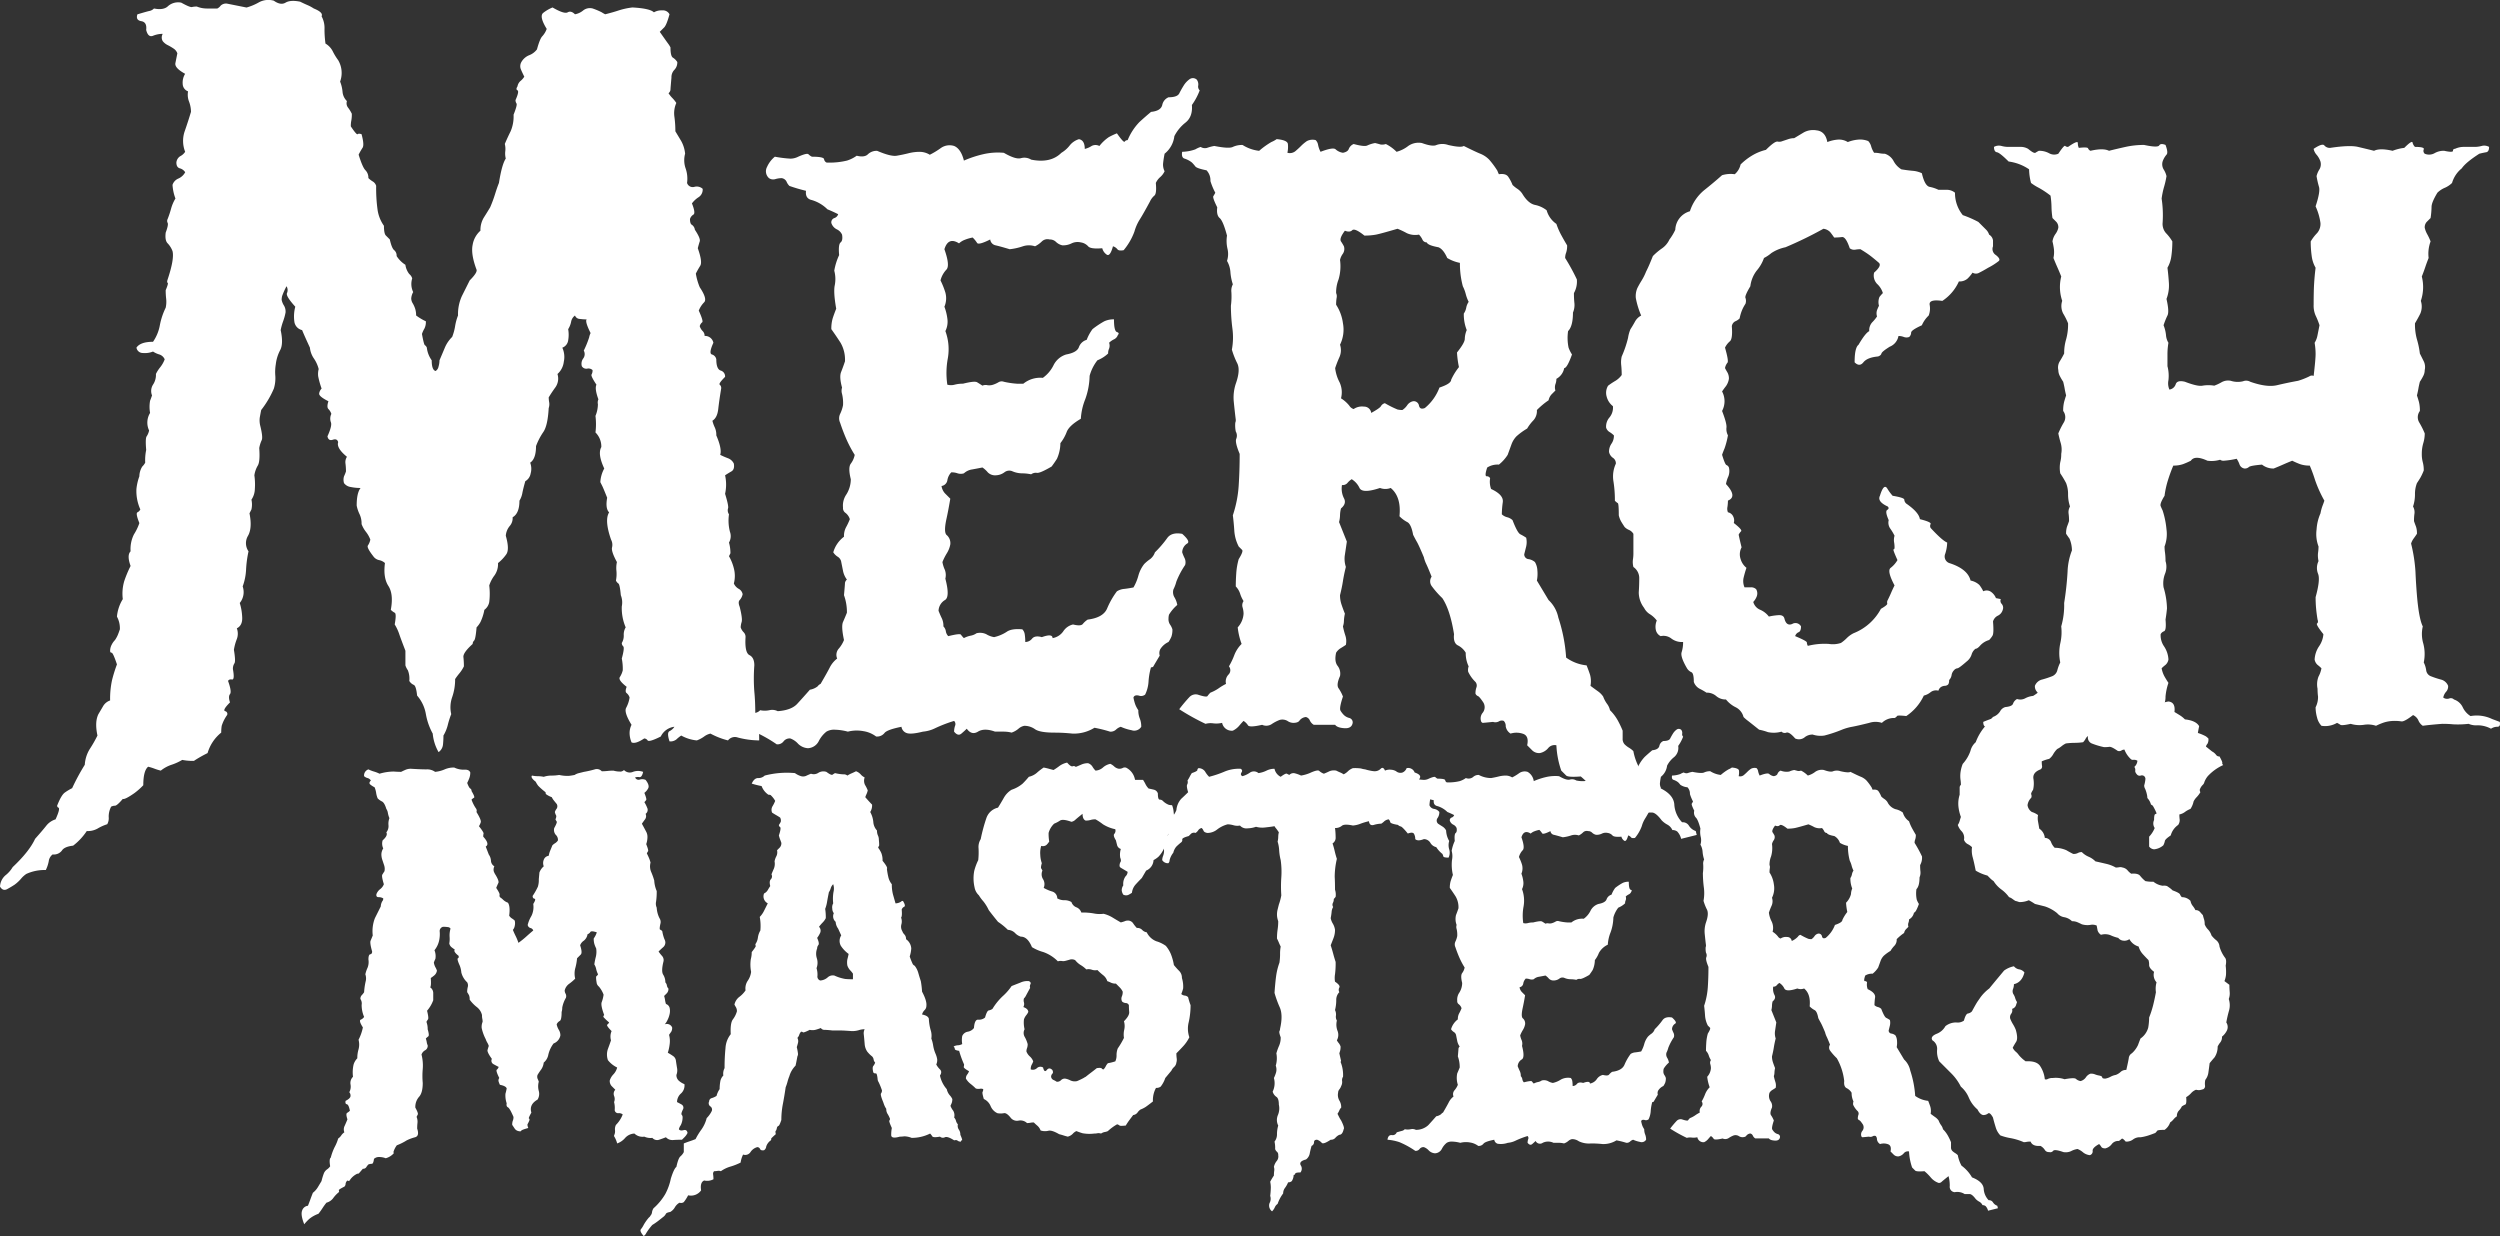 <?xml version="1.0" encoding="UTF-8"?> <svg xmlns="http://www.w3.org/2000/svg" width="751.53" height="371.561" viewBox="0 0 751.53 371.561"><rect x="0" y="0" width="751.53" height="371.561" fill="#333333" stroke="none"/><g id="Group_1" data-name="Group 1" transform="translate(-438.977 -193.869)"><path id="Path_1" data-name="Path 1" d="M203.027-1.465A9.8,9.8,0,0,1,204.053,2.2q.146,1.9.146,4.248a25.819,25.819,0,0,1-6.445-.879,2.609,2.609,0,0,0-2.93.879,22.855,22.855,0,0,1-5.273-2.051,4.921,4.921,0,0,0-1.9.879,8.889,8.889,0,0,1-2.2,1.172,11.866,11.866,0,0,1-4.687-1.465A9.6,9.6,0,0,0,179.3,6.152a2.859,2.859,0,0,1-2.051.586q-.879-2.637,0-3.076a3.78,3.78,0,0,0,1.465-1.318,5.224,5.224,0,0,0-4.1,2.93q-3.516,1.758-3.955,1.172a1.267,1.267,0,0,0-1.025-.586q-2.637,1.758-3.809,1.172a7.5,7.5,0,0,1-.586-2.783,5.494,5.494,0,0,1,.586-2.49q-2.344-3.809-1.611-5.127a9.51,9.51,0,0,0,1.025-3.076,2.626,2.626,0,0,0-.879-1.318q-.586-.439,0-1.9-2.637-2.051-2.051-2.93a6.511,6.511,0,0,0,.879-2.051,15.617,15.617,0,0,0-.293-3.516q.879-3.223.439-3.662a1.405,1.405,0,0,1-.439-1.025,4.165,4.165,0,0,0,.586-2.344,4.165,4.165,0,0,1,.586-2.344,14.621,14.621,0,0,1-1.172-6.3,5.939,5.939,0,0,0-.293-3.369q-.293-3.223-.732-3.516a2.211,2.211,0,0,1-.732-.879,10.442,10.442,0,0,0,.146-2.93,8.276,8.276,0,0,1,.146-2.637q-1.758-3.223-1.465-4.395a3.306,3.306,0,0,0-.293-2.344q-2.051-5.859-.586-8.2-1.172-1.172-.586-4.395-1.172-2.93-1.465-3.516l-.586-1.172a9.442,9.442,0,0,1,1.172-4.1q-2.051-4.395-.879-6.445a5.962,5.962,0,0,0-1.758-4.395,20.349,20.349,0,0,0,0-4.98,9.364,9.364,0,0,0,.732-3.516,2.366,2.366,0,0,1,.146-1.465q-1.172-3.223-.586-4.395-1.758-2.637-1.465-3.076a2.4,2.4,0,0,0,.293-1.318,1.792,1.792,0,0,0-1.611-.439,1.544,1.544,0,0,1-1.611-.732,2.673,2.673,0,0,1,.439-2.344,2.188,2.188,0,0,0,.146-2.344,28.963,28.963,0,0,0,1.611-3.955,5.229,5.229,0,0,1,.439-1.318q-1.758-3.516-1.172-4.1a16.8,16.8,0,0,1-2.051-.146,1.578,1.578,0,0,1-1.465-1.025,2.929,2.929,0,0,0-1.172,1.9,6.463,6.463,0,0,1-.879,2.2,9.755,9.755,0,0,1,0,3.369,2.739,2.739,0,0,1-1.758,2.2,6.72,6.72,0,0,1,.439,4.248,5.764,5.764,0,0,1-1.9,3.662,4.547,4.547,0,0,1-.586,3.955q-1.172,1.611-2.051,3.076a9.207,9.207,0,0,0,.146,1.465,3.607,3.607,0,0,1-.146,1.758q-.293,5.273-1.611,7.178a19.378,19.378,0,0,0-2.2,4.248q0,3.809-1.758,4.98a5.138,5.138,0,0,1,.146,3.223,3.323,3.323,0,0,1-1.611,2.344q-.586,2.051-.879,3.516a6.535,6.535,0,0,1-.879,2.344q0,3.809-2.051,4.98a3.581,3.581,0,0,1-.879,2.637,5.114,5.114,0,0,0-1.172,2.93q1.172,4.1.146,5.566a12.7,12.7,0,0,1-2.49,2.637,5.832,5.832,0,0,1-1.025,3.662,10.232,10.232,0,0,0-1.611,3.076,20.349,20.349,0,0,1,0,4.98,3.749,3.749,0,0,1-1.465,2.344,14.519,14.519,0,0,1-1.172,3.662,7.651,7.651,0,0,1-1.172,1.611q-.293,3.516-.732,3.955a1.405,1.405,0,0,0-.439,1.025q-2.93,2.637-2.783,3.955a25.227,25.227,0,0,1,.146,2.783,10.575,10.575,0,0,1-1.318,2.051,20.606,20.606,0,0,0-1.318,1.758,16.178,16.178,0,0,1-.879,5.42,9.148,9.148,0,0,0-.293,5.127A25.034,25.034,0,0,0,110.6,1.758a11.772,11.772,0,0,1-1.318,3.223,25.227,25.227,0,0,1-.146,2.783,3.106,3.106,0,0,1-1.318,2.2,13.582,13.582,0,0,1-1.758-5.566A18.953,18.953,0,0,1,104-1.465a11.368,11.368,0,0,0-2.637-5.566q-.293-2.93-1.025-3.223a2.956,2.956,0,0,1-1.318-1.172,6.848,6.848,0,0,0-.439-3.223,5.133,5.133,0,0,1-.732-1.465v-4.395q-1.465-3.809-1.9-5.127a14.183,14.183,0,0,0-1.318-2.783q.586-3.223,0-3.516a4.591,4.591,0,0,1-1.172-.879q.879-4.687-.732-7.178T91.7-46.875a3.715,3.715,0,0,0-1.758-.879,2.844,2.844,0,0,1-1.758-1.172q-2.051-2.637-1.611-3.223a4.994,4.994,0,0,0,.732-1.758,8.708,8.708,0,0,0-1.318-2.344,8.708,8.708,0,0,1-1.318-2.344,6.522,6.522,0,0,0-.586-2.93A10.457,10.457,0,0,1,83.2-64.16q0-3.809,1.172-5.273a14.9,14.9,0,0,1-2.93-.293A3.043,3.043,0,0,1,79.395-70.9a3.5,3.5,0,0,1,0-2.051,11.367,11.367,0,0,0,.586-1.465,18.878,18.878,0,0,0-.146-2.344,2.923,2.923,0,0,1,.439-2.051q-3.223-2.637-2.637-4.395-.293-1.172-1.611-.732t-1.611-1.025q1.465-3.223,1.025-4.248a3.214,3.214,0,0,1,.146-2.49,3.677,3.677,0,0,0-.879-1.465q-.586-.586,0-2.344-2.93-1.465-2.783-2.344a2.624,2.624,0,0,1,.732-1.465,25.325,25.325,0,0,1-1.025-3.662,5.7,5.7,0,0,1,.146-2.2,9.928,9.928,0,0,0-1.465-3.223,6.959,6.959,0,0,1-1.172-3.223q-1.758-3.809-2.344-5.273a3.007,3.007,0,0,1-2.344-2.637,11.4,11.4,0,0,1,.293-4.395q-2.93-3.223-2.49-4.1a2.22,2.22,0,0,0-.146-2.051,21.782,21.782,0,0,0-1.318,2.93,4.816,4.816,0,0,0-.146,1.172,4.994,4.994,0,0,0,.732,1.758,3.545,3.545,0,0,1,.439,2.051,17.049,17.049,0,0,1-.732,2.637,17.049,17.049,0,0,0-.732,2.637q.879,4.1-.146,6.006a12.019,12.019,0,0,0-1.318,4.248,14.154,14.154,0,0,0-.146,3.516,10.651,10.651,0,0,1-.439,3.809,29.019,29.019,0,0,1-3.809,6.445q-.293,1.465-.439,2.344a6.794,6.794,0,0,0,.146,2.344q.879,3.516.439,4.395a9.518,9.518,0,0,0-.732,2.344q.293,4.1-.439,5.273a7.961,7.961,0,0,0-1.025,2.93,19.232,19.232,0,0,1,.146,4.1,6,6,0,0,1-1.025,3.223,6.753,6.753,0,0,1,0,2.93l-.586,1.172q.879,4.395-.439,6.738a4.3,4.3,0,0,0,.146,4.688,32.917,32.917,0,0,0-.732,5.42,17.08,17.08,0,0,1-1.025,5.127,5.16,5.16,0,0,1-.879,4.98,16.642,16.642,0,0,1,.732,4.248q.146,2.49-1.611,3.369a4.569,4.569,0,0,1,0,3.223,15.539,15.539,0,0,0-.879,3.223q.586,3.516.146,4.1A2.914,2.914,0,0,0,46-14.941q.586,3.223-.293,3.076t-1.172.439Q45.7-8.2,45.117-7.471t0,2.49q-2.344,2.344-1.465,2.637a.819.819,0,0,1,.586,1.172,11.6,11.6,0,0,0-1.611,3.223A12.619,12.619,0,0,0,42.48,4.1a12.3,12.3,0,0,0-4.1,6.152q-1.172.586-2.2,1.172t-1.9,1.172a15.617,15.617,0,0,1-3.516-.293,16.193,16.193,0,0,1-3.223,1.465,10.373,10.373,0,0,0-3.223,1.758,15.2,15.2,0,0,1-1.9-.586,15.2,15.2,0,0,0-1.9-.586q-1.465,1.172-1.465,5.566a20.471,20.471,0,0,1-2.637,2.344q-2.93,2.051-3.516,1.758-1.758,2.051-2.344,2.051a2.6,2.6,0,0,0-1.172.293,6.43,6.43,0,0,0-.732,3.076,3.713,3.713,0,0,1-.439,2.2,13.769,13.769,0,0,0-2.93,1.318,6.057,6.057,0,0,1-3.223.732,18.272,18.272,0,0,1-4.1,4.395q-2.637.293-3.369,1.465A3.024,3.024,0,0,1-8.2,40.723a3.043,3.043,0,0,0-1.172,2.051,10.457,10.457,0,0,1-.879,2.637,13.045,13.045,0,0,0-5.859,1.172,7.556,7.556,0,0,0-1.611,1.465,11.26,11.26,0,0,1-1.9,1.758q-.879.586-2.2,1.318t-2.2-.732a4.812,4.812,0,0,1,1.611-3.369,8.968,8.968,0,0,0,2.2-2.49q4.98-4.687,6.738-8.5,2.344-2.637,3.369-3.955a5.708,5.708,0,0,1,2.783-1.9q1.465-3.223.879-3.516a.579.579,0,0,1-.293-.879q1.172-2.93,2.2-3.662a16.359,16.359,0,0,1,2.2-1.318A64.6,64.6,0,0,1,1.465,13.77,10.221,10.221,0,0,1,2.93,9.082a38.308,38.308,0,0,0,2.344-4.1q-.879-4.1.293-6.445.879-1.465,1.465-2.49A3.915,3.915,0,0,1,9.082-5.566a26.2,26.2,0,0,1,.586-6.152,43.157,43.157,0,0,1,1.465-4.687q-1.172-3.516-1.611-3.516t-.439-.586a3.9,3.9,0,0,1,.439-1.758,5.576,5.576,0,0,1,1.025-1.465,8.98,8.98,0,0,0,.879-1.611q.293-.732.586-1.611a7.33,7.33,0,0,0-.879-3.809,12.07,12.07,0,0,1,1.758-5.273,13.421,13.421,0,0,1,.439-5.42A34.787,34.787,0,0,1,15.234-46q-1.172-3.223,0-4.395a9.842,9.842,0,0,1,1.025-5.127,15.229,15.229,0,0,0,1.611-3.369q-1.172-2.93-.586-3.223a1.916,1.916,0,0,0,.879-.879,13.421,13.421,0,0,1-1.172-6.152,15.712,15.712,0,0,1,.879-3.809,5.659,5.659,0,0,1,.879-2.93,4.591,4.591,0,0,0,.879-1.172,15.161,15.161,0,0,1,.293-3.809q-.293-3.516.146-4.1a4.994,4.994,0,0,0,.732-1.758,5.558,5.558,0,0,1,.293-5.273,10.5,10.5,0,0,1,0-3.662q.293-.732.586-1.611a3.556,3.556,0,0,1,.293-3.223,5.263,5.263,0,0,0,.879-3.223,10.575,10.575,0,0,1,1.318-2.051,8.708,8.708,0,0,0,1.318-2.344,2.616,2.616,0,0,0-1.611-1.465,6.759,6.759,0,0,1-1.9-.879,6.567,6.567,0,0,1-3.076.439,1.906,1.906,0,0,1-1.9-1.611q1.172-1.758,4.98-1.758a12.762,12.762,0,0,0,2.051-4.98,20.915,20.915,0,0,1,1.758-5.273,8.276,8.276,0,0,0,.146-2.637,21.415,21.415,0,0,1-.146-2.637q.879-2.051.586-2.2t0-1.025q2.051-6.152,1.465-8.5a6.877,6.877,0,0,0-1.465-2.344q-.879-.879-.586-3.223.879-2.344.586-2.93a1.245,1.245,0,0,1,0-1.172,28.39,28.39,0,0,0,1.025-3.076,12.189,12.189,0,0,1,1.318-3.076,14.052,14.052,0,0,1-.879-4.1,3.11,3.11,0,0,1,1.758-1.9,4.209,4.209,0,0,0,2.051-1.9,2.8,2.8,0,0,0-1.611-1.172Q29-165.82,29-167.285a2.507,2.507,0,0,1,1.172-1.9,3.78,3.78,0,0,0,1.465-1.318,8.915,8.915,0,0,1-.146-6.152q1.025-2.93,1.9-5.859a9,9,0,0,0-.586-3.076,5.645,5.645,0,0,1-.293-3.076,2.432,2.432,0,0,1-1.611-2.2,4.975,4.975,0,0,1,.732-3.076q-3.223-1.758-2.93-3.223l.586-2.93a2.823,2.823,0,0,0-1.172-1.465,16.375,16.375,0,0,0-1.758-1.025A4.324,4.324,0,0,1,24.9-203.76a2.157,2.157,0,0,1,0-2.2,7.837,7.837,0,0,0-2.93.586q-1.465.586-2.051-1.758.293-2.344-1.465-2.637t-1.172-2.051q2.93-.879,3.662-1.025a2.553,2.553,0,0,0,1.318-.732q2.93.586,4.248-.732a4.606,4.606,0,0,1,3.955-1.025q2.637,1.465,3.223,1.318a6.163,6.163,0,0,1,1.465-.146,7.837,7.837,0,0,0,2.93.586h3.223a2.907,2.907,0,0,0,1.025-.879,2.326,2.326,0,0,1,1.9-.586l5.859,1.172a16.542,16.542,0,0,0,3.809-1.611,5.944,5.944,0,0,1,4.395-.439q2.051,1.465,3.516.586t4.395-.293q1.172.586,2.2,1.025a11.81,11.81,0,0,1,1.9,1.025q2.93,1.172,2.344,2.344a7.33,7.33,0,0,1,.879,3.809,31.114,31.114,0,0,0,.293,4.395,5.635,5.635,0,0,1,2.2,2.344,17.21,17.21,0,0,0,1.611,2.637,7.54,7.54,0,0,1,.586,6.445,10.892,10.892,0,0,1,.732,3.076,4.393,4.393,0,0,0,1.318,2.783,2.09,2.09,0,0,0,.293,1.9,10.807,10.807,0,0,1,1.172,1.9,9.7,9.7,0,0,1-.146,2.051,7.808,7.808,0,0,0-.146,1.758q1.758,2.637,2.051,2.344t1.172,0q.879,3.223.293,4.1a19.154,19.154,0,0,0-1.172,2.051q1.172,3.809,2.051,4.688a3.168,3.168,0,0,1,.879,2.344,6.81,6.81,0,0,0,1.318,1.025,2.338,2.338,0,0,1,1.025,1.318,47.105,47.105,0,0,0,.439,7.324,11.079,11.079,0,0,0,1.9,4.688q0,2.344.586,2.93l1.172,1.172q.586,2.637,1.318,3.223a2.116,2.116,0,0,1,.732,1.758,8.468,8.468,0,0,0,2.637,2.637,5.758,5.758,0,0,0,1.172,2.783,2.626,2.626,0,0,1,.879,1.318,5.581,5.581,0,0,0,.293,4.1,4.562,4.562,0,0,0-.586,1.9,2.826,2.826,0,0,0,.439,1.465,8.1,8.1,0,0,1,.732,1.611,6.492,6.492,0,0,1,.293,2.051,15.894,15.894,0,0,0,2.93,1.758,4.357,4.357,0,0,1-.439,2.2,8.1,8.1,0,0,0-.732,1.611q.586,3.223.879,3.369a1.585,1.585,0,0,1,.586.732,7.98,7.98,0,0,0,1.465,3.809q0,2.93,1.172,3.223a1.977,1.977,0,0,0,.879-1.318,6.961,6.961,0,0,0,.293-1.9q.879-2.051,1.611-3.809a9.968,9.968,0,0,1,2.2-3.223,15.539,15.539,0,0,0,.879-3.223,15.539,15.539,0,0,1,.879-3.223,13.045,13.045,0,0,1,1.172-5.859l2.344-4.687q2.344-2.344,2.051-3.223-1.758-4.687-1.172-7.471a7.261,7.261,0,0,1,2.344-4.248,7.222,7.222,0,0,1,1.025-3.955q1.025-1.611,1.9-3.076a39.728,39.728,0,0,0,1.465-3.955q.586-1.9,1.172-3.369.879-5.566,2.051-7.324a6.087,6.087,0,0,1-.146-2.2,6.087,6.087,0,0,0-.146-2.2q.879-2.051,1.758-3.809a11.376,11.376,0,0,0,.879-4.98q1.172-2.93.879-3.369a1.805,1.805,0,0,1-.293-1.025q1.172-2.637.586-2.93t0-1.172a2.8,2.8,0,0,1,.879-1.611,5.319,5.319,0,0,0,1.172-1.318q-.586-1.172-1.025-2.2a2.514,2.514,0,0,1,.146-2.2,4.759,4.759,0,0,1,2.344-2.051,5.332,5.332,0,0,0,2.344-1.758q.879-3.223,1.611-3.955a6.522,6.522,0,0,0,1.318-2.2q-2.344-3.809-1.025-4.834a11.452,11.452,0,0,1,2.783-1.611q3.516,2.051,4.541,1.465t2.2.586a5.366,5.366,0,0,0,2.49-1.172,3.26,3.26,0,0,1,2.783-.586,20.48,20.48,0,0,1,2.783,1.172,9.577,9.577,0,0,0,1.025.586q2.344-.586,4.1-1.172a21.469,21.469,0,0,1,4.1-.879q5.273.293,6.445,1.465a4.471,4.471,0,0,1,2.49-.586,2.226,2.226,0,0,1,2.2,1.172q-.879,3.223-1.611,3.955l-1.318,1.318q2.051,2.93,2.49,3.516a7.7,7.7,0,0,1,.732,1.172q0,2.637.732,3.076a4.234,4.234,0,0,1,1.318,1.318,3.168,3.168,0,0,1-.879,2.344,3.168,3.168,0,0,0-.879,2.344q-.293,3.223-.293,3.662a1.607,1.607,0,0,1-.586,1.025,9.6,9.6,0,0,0,1.172,1.465,9.6,9.6,0,0,1,1.172,1.465,7.541,7.541,0,0,0-.586,4.1A31.114,31.114,0,0,1,179-176.66l1.758,2.93a9.736,9.736,0,0,1,1.172,3.809,7.443,7.443,0,0,0,.146,4.395,9.42,9.42,0,0,1,.439,4.395,1.779,1.779,0,0,0,2.2,1.172,2.648,2.648,0,0,1,2.49.586,2.7,2.7,0,0,1-1.172,2.49,7.574,7.574,0,0,0-2.051,1.9q1.172,2.93.439,3.369a2.338,2.338,0,0,0-1.025,1.318q0,1.465.586,1.758a2.1,2.1,0,0,1,.879,1.465q1.758,2.637,1.465,3.516t-.586,2.051q1.465,4.1.732,5.273t-1.318,2.344a18.166,18.166,0,0,0,1.172,4.1q2.344,3.516,1.318,4.541a7.311,7.311,0,0,0-1.611,2.49q1.465,3.223,1.025,3.516a2.2,2.2,0,0,0-.732,1.172,3.677,3.677,0,0,0,.879,1.465,1.987,1.987,0,0,1,.586,1.465,2.53,2.53,0,0,1,2.637,2.051q-1.465,3.223-.439,3.516a1.854,1.854,0,0,1,1.318,1.465q0,2.93,1.318,3.369a1.816,1.816,0,0,1,1.318,1.9q-2.051,2.051-1.611,2.344a1.318,1.318,0,0,1,.439,1.172q-.586,3.516-.879,6.152t-1.758,3.516a10.029,10.029,0,0,0,.732,2.051,5.278,5.278,0,0,1,.439,2.344q1.758,4.1,1.172,5.859a24.4,24.4,0,0,0,2.344,1.025,3.155,3.155,0,0,1,1.758,1.611q.293,1.758-.732,2.344t-1.9,1.172a12.928,12.928,0,0,1,0,5.566q1.172,3.809.879,4.395a2.08,2.08,0,0,0,.293,1.758,13.33,13.33,0,0,0,.293,5.273,3.82,3.82,0,0,1-.293,3.223,11.9,11.9,0,0,1,.439,3.223l-.439.879a14.292,14.292,0,0,1,1.465,3.662,8.942,8.942,0,0,1,0,4.541,3.411,3.411,0,0,0,1.465,1.611,2.3,2.3,0,0,1,1.172,1.611,3.715,3.715,0,0,1-.879,1.758q-.586.586,0,2.051.879,3.516.586,4.541a6.285,6.285,0,0,0-.293,1.611,3.677,3.677,0,0,0,.879,1.465,1.987,1.987,0,0,1,.586,1.465q-.293,4.688,1.172,5.42t1.465,3.076a52.572,52.572,0,0,0,0,7.91Q203.027-5.273,203.027-1.465ZM335.742-192.187a2.394,2.394,0,0,1,.439,1.758,1.586,1.586,0,0,0,.439,1.465,19.021,19.021,0,0,1-2.344,4.395q.293,3.516-1.9,5.273A12.241,12.241,0,0,0,329-175.2a7.889,7.889,0,0,1-2.93,5.273q-.293,1.465-.439,2.783a4.375,4.375,0,0,0,.439,2.49,5.171,5.171,0,0,1-1.318,1.758,5.171,5.171,0,0,0-1.318,1.758q.293,3.223-.439,3.809a5.171,5.171,0,0,0-1.318,1.758q-2.051,3.809-3.076,5.42a13.88,13.88,0,0,0-1.611,3.662,18.829,18.829,0,0,1-3.223,5.566q-1.465.293-1.9-.293a2.626,2.626,0,0,0-1.318-.879q-.879,3.223-1.9,2.49a3.253,3.253,0,0,1-1.318-1.9q-3.516.293-4.248-.586a3.687,3.687,0,0,0-2.2-1.172,4.187,4.187,0,0,0-2.783.293,5.616,5.616,0,0,1-2.783.586,4,4,0,0,1-1.9-1.025,2.576,2.576,0,0,0-1.9-.732,2.435,2.435,0,0,0-2.344.586,7.82,7.82,0,0,1-2.051,1.465,5.849,5.849,0,0,0-3.662,0,18.386,18.386,0,0,1-3.955.879q-2.93-.879-4.248-1.172a2.029,2.029,0,0,1-1.611-1.758q-3.516,1.758-3.955,1.025a8.715,8.715,0,0,0-1.318-1.611,12.7,12.7,0,0,0-2.49.732,5.089,5.089,0,0,0-1.611,1.025q-3.223-2.051-4.395,1.758,1.758,4.98.586,6.152a7.29,7.29,0,0,0-1.758,3.223,23.87,23.87,0,0,1,1.465,3.662,6.49,6.49,0,0,1-.293,4.248,15.383,15.383,0,0,1,.879,3.516,6.322,6.322,0,0,1-.586,3.809,15.767,15.767,0,0,1,.732,8.2,24,24,0,0,0-.146,7.91,4.189,4.189,0,0,0,2.2,0,9.168,9.168,0,0,1,2.49-.293q3.516-.879,4.248-.439t1.611,1.025a2.366,2.366,0,0,1,1.465-.146,3.607,3.607,0,0,0,1.758-.146,8.1,8.1,0,0,0,1.611-.732,1.854,1.854,0,0,1,1.611-.146,25.024,25.024,0,0,0,3.955.586h1.9a8.054,8.054,0,0,1,5.859-1.758,10.2,10.2,0,0,0,3.223-3.809,6.285,6.285,0,0,1,3.809-3.223q3.223-.586,3.809-2.2a3.522,3.522,0,0,1,2.344-2.2,13.319,13.319,0,0,1,1.758-3.223,26.492,26.492,0,0,1,3.516-2.344,6.522,6.522,0,0,1,2.93-.586q0,3.516.879,3.809t.293.879a2.222,2.222,0,0,1-1.172,1.318,5.576,5.576,0,0,0-1.465,1.025,2.641,2.641,0,0,1,0,1.758,3.261,3.261,0,0,0-.293,1.465,10.178,10.178,0,0,1-3.223,2.051,13.161,13.161,0,0,0-2.344,4.688,21.856,21.856,0,0,1-1.318,7.031,18.557,18.557,0,0,0-1.318,5.859q-3.516,2.051-4.248,3.955a12.575,12.575,0,0,1-1.9,3.369,11.858,11.858,0,0,1-1.025,4.688q-.732,1.172-1.611,2.344-3.516,2.051-4.395,1.9a2.394,2.394,0,0,0-1.758.439,14.208,14.208,0,0,0-2.783-.293,7.5,7.5,0,0,1-2.783-.586,2.359,2.359,0,0,0-2.49.293,4.539,4.539,0,0,1-2.49.879,3.082,3.082,0,0,1-2.49-.879,7.556,7.556,0,0,0-1.611-1.465q-1.465.293-3.076.586a4.579,4.579,0,0,0-2.49,1.172,3.128,3.128,0,0,1-1.9,0,5.2,5.2,0,0,0-1.9-.293,4.455,4.455,0,0,0-1.172,2.344,2.072,2.072,0,0,1-1.758,1.758,4.2,4.2,0,0,0,1.025,2.2l1.611,1.611q-.586,3.516-1.172,6.152-.879,4.1.146,4.834a3.218,3.218,0,0,1,1.025,2.783A7.821,7.821,0,0,1,260.6-49.8a16.6,16.6,0,0,0-1.318,2.637,9.518,9.518,0,0,0,.732,2.344,4.46,4.46,0,0,1,.146,2.637q1.465,5.566-.146,6.445a3.941,3.941,0,0,0-1.9,3.223q.586,1.465,1.025,2.344a5.278,5.278,0,0,1,.439,2.344,2.624,2.624,0,0,1,.732,1.465,2.624,2.624,0,0,0,.732,1.465q3.516-.879,3.809-.439a7.1,7.1,0,0,0,.879,1.025,7.489,7.489,0,0,1,2.051-.732,4.512,4.512,0,0,0,1.758-.732,4.359,4.359,0,0,1,2.93.293,6.535,6.535,0,0,0,2.344.879,11.471,11.471,0,0,0,3.809-1.611q1.465-1.025,4.688-.732a2.755,2.755,0,0,1,.732,1.611,15.557,15.557,0,0,1,.146,2.2,2.635,2.635,0,0,0,2.051-1.025q.879-1.025,2.93-.439,3.223-1.172,3.223.293a4.922,4.922,0,0,0,3.223-2.051,4.75,4.75,0,0,1,2.93-2.051q2.344.586,2.93-.146a6.4,6.4,0,0,1,1.465-1.318q4.688-.586,5.859-3.369a24.078,24.078,0,0,1,2.93-5.127,4.878,4.878,0,0,1,2.2-.732q1.318-.146,2.783-.439a14.645,14.645,0,0,0,1.465-3.516,9.914,9.914,0,0,1,1.758-3.516,11.64,11.64,0,0,1,1.758-1.465,4.285,4.285,0,0,0,1.465-2.051,31.924,31.924,0,0,0,3.662-4.248q1.318-1.9,4.541-1.318,2.637,2.344,1.465,2.93a3.2,3.2,0,0,0-1.465,2.637,13.423,13.423,0,0,0,.732,1.758,2.9,2.9,0,0,1,.146,2.051,25.184,25.184,0,0,0-2.637,4.98,11.45,11.45,0,0,1-.879,2.344A3.043,3.043,0,0,0,329-36.621a6.535,6.535,0,0,1,.879,2.344,12.1,12.1,0,0,0-2.49,2.93,4.816,4.816,0,0,0-.146,1.172,2.914,2.914,0,0,0,.439,1.758,5.133,5.133,0,0,1,.732,1.465,6.244,6.244,0,0,1-.293,2.2,8.98,8.98,0,0,1-.879,1.611,5.673,5.673,0,0,0-2.49,2.2,2.62,2.62,0,0,0-.146,1.9q-1.758,2.93-1.9,3.223t-.732.293a20.344,20.344,0,0,0-.732,4.248,10.282,10.282,0,0,1-1.025,3.955,1.977,1.977,0,0,1-1.9.293q-1.318-.293-1.611.586a13.394,13.394,0,0,0,.586,2.2,8.98,8.98,0,0,0,.879,1.611,6.313,6.313,0,0,0,.439,2.49,6.313,6.313,0,0,1,.439,2.49,2.468,2.468,0,0,1-2.93,1.025,13.941,13.941,0,0,1-3.223-1.025,3.677,3.677,0,0,0-1.465.879,2.387,2.387,0,0,1-1.758.586,40.387,40.387,0,0,0-4.687-1.172,11.731,11.731,0,0,1-6.592,1.758,51.777,51.777,0,0,0-5.42-.293q-4.395,0-5.859-1.025a5.5,5.5,0,0,0-3.223-1.025,3.715,3.715,0,0,0-1.758.879A6.288,6.288,0,0,1,280.078,4.1a9.631,9.631,0,0,0-2.344-.293H275.1q-3.223-1.172-5.127,0T266.6,2.93q-.586.586-1.611,1.465t-2.2-.586a5.53,5.53,0,0,1,.293-1.758,1.327,1.327,0,0,0-.293-1.465,41.671,41.671,0,0,0-5.713,2.2,10.29,10.29,0,0,1-3.662,1.025q-3.516.879-4.834.439a2.333,2.333,0,0,1-1.611-1.9q-4.395.879-5.127,1.9a2.851,2.851,0,0,1-2.49,1.025,8.5,8.5,0,0,0-3.809-1.611,10.858,10.858,0,0,0-4.687.146,16.811,16.811,0,0,0-3.955-.586,4.471,4.471,0,0,0-2.49.586,8.648,8.648,0,0,0-2.344,2.93,3.85,3.85,0,0,1-3.223,2.051,4.576,4.576,0,0,1-2.93-1.318,5.9,5.9,0,0,0-2.344-1.611,2.281,2.281,0,0,0-2.051.879,2.281,2.281,0,0,1-2.051.879A40.94,40.94,0,0,0,202,3.516a23.609,23.609,0,0,0-5.713-1.172Q196.582,0,198.34.146a2.072,2.072,0,0,0,2.344-1.318q2.051-.586,2.637-.732a2.591,2.591,0,0,0,1.172-.732,6.679,6.679,0,0,0,2.783,0,3.643,3.643,0,0,1,2.49.293q4.1-.293,5.859-2.2t3.809-4.248a5.215,5.215,0,0,0,2.344-1.025,2.211,2.211,0,0,1,.879-.732q2.051-3.516,2.783-4.98a7.935,7.935,0,0,1,2.2-2.637,2.814,2.814,0,0,1,.439-2.93,9.113,9.113,0,0,0,1.611-2.637q-.879-4.1-.293-5.42t1.172-2.783a14.932,14.932,0,0,0-.879-5.273q.293-3.223.293-3.662a1.607,1.607,0,0,1,.586-1.025,6.443,6.443,0,0,1-1.172-2.637l-.586-2.93a2.338,2.338,0,0,0-1.025-1.318,4.234,4.234,0,0,1-1.318-1.318,8.88,8.88,0,0,1,3.223-4.687,5.616,5.616,0,0,1,.586-2.783,20.158,20.158,0,0,0,1.172-2.49,3.8,3.8,0,0,0-1.318-1.9,1.722,1.722,0,0,1-.732-1.611,5.884,5.884,0,0,1,1.025-3.955,8.713,8.713,0,0,0,1.318-4.541q-.879-3.516,0-4.687a6.443,6.443,0,0,0,1.172-2.637,36.333,36.333,0,0,1-2.49-4.687q-1.025-2.344-1.9-4.98a3.1,3.1,0,0,1,0-2.637,10.457,10.457,0,0,0,.879-2.637,11.625,11.625,0,0,0-.293-3.369,3.128,3.128,0,0,1,0-1.9q-.879-3.223-.293-4.687t1.172-3.223a10.206,10.206,0,0,0-1.318-5.566q-1.318-2.051-2.783-4.1a10.843,10.843,0,0,1,.439-3.369q.439-1.318,1.025-2.783-.879-4.98-.439-7.031a9.637,9.637,0,0,0-.146-4.395,18.115,18.115,0,0,1,1.465-4.687q-.293-3.223.439-3.809t.439-2.344a3.231,3.231,0,0,0-1.611-1.611,3.214,3.214,0,0,1-1.611-1.9,1.353,1.353,0,0,1,.879-1.465,1.761,1.761,0,0,0,1.172-1.172q-1.758-.879-3.223-1.465a11.073,11.073,0,0,0-4.687-2.783q-2.051-.439-1.758-2.783a50.035,50.035,0,0,1-4.98-1.465,3.9,3.9,0,0,1-.879-1.318,1.93,1.93,0,0,0-1.465-1.025,6.961,6.961,0,0,0-1.9.293,2.195,2.195,0,0,1-1.9-.293,2.75,2.75,0,0,1-.586-3.369,8.325,8.325,0,0,1,2.344-3.076,35.95,35.95,0,0,0,4.688.586,5.2,5.2,0,0,0,2.344-.586q2.637-1.172,3.076-.732a3.91,3.91,0,0,0,1.025.732q3.516,0,3.662.732a1.37,1.37,0,0,0,.732,1.025,22.041,22.041,0,0,0,6.152-.586,10.265,10.265,0,0,0,2.93-1.465q2.344.586,3.369-.439a3.761,3.761,0,0,1,2.783-1.025q4.1,1.758,5.859,1.465t3.516-.732a13.888,13.888,0,0,1,3.369-.439,5.89,5.89,0,0,1,3.076.879,23.87,23.87,0,0,0,3.369-2.051,4.547,4.547,0,0,1,3.955-.586q2.051.879,2.93,4.395a32.671,32.671,0,0,1,5.713-1.9,19.424,19.424,0,0,1,6.3-.439q3.516,2.051,5.127,1.611a3.807,3.807,0,0,1,3.076.439q5.859,1.172,9.082-2.051a8.968,8.968,0,0,0,2.49-2.2,5.708,5.708,0,0,1,2.783-1.9q1.758.293,1.758,2.93a6.511,6.511,0,0,0,2.051-.879,2.458,2.458,0,0,1,2.344,0,12.678,12.678,0,0,1,2.783-2.637,20.158,20.158,0,0,1,2.49-1.172q2.051,2.93,2.344,2.49a.986.986,0,0,1,.879-.439,17.252,17.252,0,0,1,3.516-5.42q1.758-1.611,3.516-3.076,2.93-.293,3.369-2.051a3.158,3.158,0,0,1,1.9-2.344q2.637,0,3.223-1.172t1.318-2.344a6.6,6.6,0,0,1,1.758-1.9A1.713,1.713,0,0,1,335.742-192.187ZM486.035,34.863l-4.687,1.172a4.811,4.811,0,0,0-1.172-2.2,2.373,2.373,0,0,0-1.465-.439,3.411,3.411,0,0,0-1.465-1.611,6.886,6.886,0,0,1-1.758-1.318q-1.758-2.344-2.93-2.344h-2.344q-2.93-1.465-4.687-.879-2.344-.293-2.344-2.93a17.092,17.092,0,0,0-.586-4.687q-2.93,2.344-3.369,2.783a1.791,1.791,0,0,1-1.318.439,8.423,8.423,0,0,1-3.662-2.49,22.878,22.878,0,0,0-3.076-3.076q-3.809.293-4.395-.293l-1.465-1.465a26.877,26.877,0,0,1-1.465-7.617,2.473,2.473,0,0,0-2.49.879,4.379,4.379,0,0,1-2.49,1.465,2.984,2.984,0,0,1-2.2-.732L435.059,7.91q.586-2.637-1.025-3.369a5.952,5.952,0,0,0-3.955-.146,3.12,3.12,0,0,1-1.465-2.2,2.177,2.177,0,0,0-.586-1.611,1.615,1.615,0,0,0-1.465.146A2.222,2.222,0,0,1,424.8.879q-2.93.293-3.076.293t-.439-.293a2.66,2.66,0,0,1,.439-2.783,2.7,2.7,0,0,0,.146-3.076q-1.172-1.758-1.611-1.9a1.335,1.335,0,0,1-.732-.732,5.2,5.2,0,0,1,.293-1.9,1.692,1.692,0,0,0-.293-1.611,10.558,10.558,0,0,1-2.2-3.076,3.127,3.127,0,0,1,.146-1.611,9.061,9.061,0,0,1-.879-4.1,5.635,5.635,0,0,0-2.344-2.2q-1.465-.732-1.172-3.369-1.172-7.324-3.516-10.84a27.339,27.339,0,0,1-3.223-3.662,2.422,2.422,0,0,1,0-2.783q-1.172-2.93-1.611-3.809A10.029,10.029,0,0,1,404-48.633q-1.465-3.516-2.051-4.541t-1.172-2.2q-.586-3.223-1.758-3.809a9.181,9.181,0,0,1-2.344-1.758q.586-5.859-2.637-8.5a4.5,4.5,0,0,1-3.223,0q-5.273,1.758-6.152,0a6.209,6.209,0,0,0-2.344-2.637,5.319,5.319,0,0,0-1.318,1.172,1.9,1.9,0,0,1-1.611.586,6.44,6.44,0,0,0,.586,3.955q.879,1.611-.879,3.076a8.608,8.608,0,0,0-.293,2.051,8.608,8.608,0,0,1-.293,2.051l1.172,2.93,1.172,2.93q-.293,2.051-.586,3.955a7.712,7.712,0,0,0,.293,3.662q-.586,2.344-.879,4.248t-.879,4.248a8.743,8.743,0,0,0,.439,2.783q.439,1.318,1.025,2.783a12.339,12.339,0,0,0-.293,2.2,5.133,5.133,0,0,1-.293,1.611,23.158,23.158,0,0,0,.732,2.783,5.345,5.345,0,0,1,.146,2.783q-.879.586-1.611,1.025a4.234,4.234,0,0,0-1.318,1.318q-.586,2.637.439,3.955a3.783,3.783,0,0,1,.732,3.076q-1.172,2.637-.439,3.662a11.851,11.851,0,0,1,1.318,2.49q-1.172,3.516-.732,4.248a6.81,6.81,0,0,0,1.025,1.318,3.645,3.645,0,0,0,1.611.879,1.356,1.356,0,0,1,1.025,1.465q-.293,1.758-2.49,1.611t-2.783-1.025H370.9A2.956,2.956,0,0,1,369.727.439a1.778,1.778,0,0,0-1.172-1.025,2.725,2.725,0,0,0-1.9,1.025q-.439.732-1.9.732a3.15,3.15,0,0,1-1.758-.586,3.043,3.043,0,0,0-2.344-.293,11.851,11.851,0,0,0-2.49,1.318,3,3,0,0,1-2.783.146q-3.809.879-4.248.146A4.234,4.234,0,0,0,349.8.586q-.586.586-1.318,1.465a5.826,5.826,0,0,1-1.9,1.465,2.945,2.945,0,0,1-3.223-2.344,7.7,7.7,0,0,1-2.637.146,5.782,5.782,0,0,0-2.344.146,68.431,68.431,0,0,1-7.91-4.395,43.771,43.771,0,0,1,3.076-3.662,2.6,2.6,0,0,1,2.49-.732q2.637.879,2.93.439a7.1,7.1,0,0,1,.879-1.025,11.851,11.851,0,0,0,2.49-1.318,16.359,16.359,0,0,1,2.2-1.318,3.006,3.006,0,0,1,.732-2.783,1.85,1.85,0,0,0,.146-2.49,21.671,21.671,0,0,0,1.611-3.369,9.584,9.584,0,0,1,2.2-3.369,20.608,20.608,0,0,1-1.172-4.98,6.634,6.634,0,0,0,1.758-4.1,6.961,6.961,0,0,0-.293-1.9,2.195,2.195,0,0,1,.293-1.9,9.223,9.223,0,0,1-1.025-2.2,5.516,5.516,0,0,0-1.318-2.2q0-1.758.146-3.955a20.344,20.344,0,0,1,.732-4.248q1.465-2.344,1.025-2.783l-1.025-1.025a12.124,12.124,0,0,1-1.318-4.687q-.146-2.344-.439-4.687a35.344,35.344,0,0,0,1.758-8.936q.293-4.541.293-9.521-1.465-3.516-1.025-4.541a2.514,2.514,0,0,0-.146-2.2,9.132,9.132,0,0,1-.146-2.637,2.04,2.04,0,0,0,.146-.879q-.293-2.344-.586-5.273a13.243,13.243,0,0,1,.586-5.566q1.465-4.1.439-6.152a23.782,23.782,0,0,1-1.611-4.1,20.1,20.1,0,0,0,.146-6.445,54.375,54.375,0,0,1-.439-6.738,21.382,21.382,0,0,0,.146-4.1,4.036,4.036,0,0,1,.439-2.344,15.229,15.229,0,0,1-.732-3.662,7.581,7.581,0,0,0-1.025-3.369,6.768,6.768,0,0,0,.146-3.662,10.333,10.333,0,0,1-.146-3.955q-1.172-4.395-2.2-5.273t-.732-3.223q-1.465-2.93-1.172-3.369a9.577,9.577,0,0,0,.586-1.025,19.464,19.464,0,0,1-1.465-3.516,4.355,4.355,0,0,0-1.172-3.223q-2.93-.586-3.369-1.172a11,11,0,0,0-1.025-1.172,6.931,6.931,0,0,0-2.2-1.172q-1.025-.293-.732-2.051a12.4,12.4,0,0,0,3.955-.732,8.1,8.1,0,0,1,1.611-.732,2.369,2.369,0,0,0,1.9.293,13.394,13.394,0,0,1,2.2-.586q4.395.879,5.566.293a6.522,6.522,0,0,1,2.93-.586,11.664,11.664,0,0,0,4.98,1.758,23.9,23.9,0,0,1,3.662-2.637,8.98,8.98,0,0,0,1.611-.879q3.223.293,3.369,1.465a8.276,8.276,0,0,1-.146,2.637,2.673,2.673,0,0,0,2.344-.439q.879-.732,1.758-1.611a11.64,11.64,0,0,1,1.758-1.465,3.674,3.674,0,0,1,2.637-.293,2.624,2.624,0,0,1,.732,1.465,7.489,7.489,0,0,0,.732,2.051q3.809-1.465,4.541-.732a4.2,4.2,0,0,0,2.2,1.025q1.465-.293,1.758-1.172a2.669,2.669,0,0,1,1.465-1.465q3.223.879,4.1.439a9.518,9.518,0,0,1,2.344-.732q1.172.293,1.611.439a3.378,3.378,0,0,0,1.611-.146,12.365,12.365,0,0,1,3.223,2.344,9.914,9.914,0,0,0,3.516-1.758,5.4,5.4,0,0,1,4.1-.879q3.223,1.172,4.395.586a5.282,5.282,0,0,1,3.516,0q3.809.879,4.688.293,3.516,1.758,4.98,2.344a7.8,7.8,0,0,1,2.637,1.758,25.877,25.877,0,0,1,2.49,3.369,8.038,8.038,0,0,0,.439,1.025q2.051-.293,2.783.732a11.851,11.851,0,0,1,1.318,2.49,9.6,9.6,0,0,0,1.465,1.172,5.231,5.231,0,0,1,1.465,1.465q1.758,2.93,3.809,3.369a8.325,8.325,0,0,1,3.516,1.611,7.375,7.375,0,0,0,2.93,4.1,20.673,20.673,0,0,0,1.465,3.369q.879,1.611,1.758,3.076a6.244,6.244,0,0,1-.293,2.2,4.3,4.3,0,0,0-.293,1.611A61.6,61.6,0,0,1,450-132.129a7.09,7.09,0,0,1-.879,4.1,28.24,28.24,0,0,0,.146,3.076,5.742,5.742,0,0,1-.439,2.783q0,4.1-1.465,5.566a14.393,14.393,0,0,0,.146,4.98,10.046,10.046,0,0,0,1.025,2.051q-1.465,4.1-2.344,4.1a4.6,4.6,0,0,1-2.344,3.223,4.3,4.3,0,0,1-.293,1.611,3.128,3.128,0,0,0,0,1.9l-1.172,1.172A3.715,3.715,0,0,0,441.5-95.8a20.606,20.606,0,0,0-1.758,1.318q-.879.732-1.758,1.611a4.178,4.178,0,0,1-1.025,3.076,12.846,12.846,0,0,0-1.9,2.49,19.776,19.776,0,0,0-3.223,2.344,6.877,6.877,0,0,0-1.465,2.344L429.2-79.395a11.907,11.907,0,0,1-2.637,2.93,5.828,5.828,0,0,0-3.516.879q-.879,2.637-.146,2.637a1.049,1.049,0,0,1,1.025.586,6.255,6.255,0,0,0,.293,3.223q3.809,1.758,3.516,3.955a28.611,28.611,0,0,0-.293,3.662,3.645,3.645,0,0,0,1.611.879,3.645,3.645,0,0,1,1.611.879q1.465,3.809,2.344,4.248a16.375,16.375,0,0,1,1.758,1.025,5.988,5.988,0,0,1,0,2.637l-.586,2.344a1.432,1.432,0,0,0,1.318,1.465,3.849,3.849,0,0,1,1.9.879,5.376,5.376,0,0,1,.732,2.49,10.686,10.686,0,0,1-.146,3.076l1.758,2.93,1.758,2.93a9.864,9.864,0,0,1,2.93,5.273,48.179,48.179,0,0,1,2.344,12.012,12.616,12.616,0,0,0,6.152,2.344q.586,1.465,1.025,2.783a7.465,7.465,0,0,1,.146,3.369q1.172.879,2.2,1.611a6.306,6.306,0,0,1,1.611,1.611,8.889,8.889,0,0,0,1.172,2.2,4.921,4.921,0,0,1,.879,1.9A13.534,13.534,0,0,1,462.3.439a28.785,28.785,0,0,1,1.465,3.076V5.859a2.387,2.387,0,0,0,.586,1.758,6.81,6.81,0,0,0,1.318,1.025,6.81,6.81,0,0,1,1.318,1.025,16.552,16.552,0,0,0,1.758,4.98,17.938,17.938,0,0,1,4.98,5.566q5.273,2.051,5.566,5.42a8.412,8.412,0,0,0,2.344,5.42,2.161,2.161,0,0,1,2.051,1.025,3.915,3.915,0,0,0,2.051,1.611Zm-70.02-156.738a4.512,4.512,0,0,0,.732-1.758,4.512,4.512,0,0,1,.732-1.758,11.45,11.45,0,0,1-.879-2.344,11.45,11.45,0,0,0-.879-2.344,26.661,26.661,0,0,1-.879-7.031,11.671,11.671,0,0,1-3.809-1.465q-1.172-2.637-2.637-3.223-3.223-.586-3.516-1.465a1.408,1.408,0,0,1-1.318-.879,5.576,5.576,0,0,0-1.025-1.465,6.024,6.024,0,0,1-3.662-.439,24.329,24.329,0,0,0-2.783-1.318q-4.98,1.465-6.445,1.758a18.2,18.2,0,0,1-3.516.293q-2.93-2.344-3.662-1.611t-2.2.146q-1.758,2.344-1.172,3.223a14.332,14.332,0,0,1,.879,1.465,2.616,2.616,0,0,1-.293,2.2,4.921,4.921,0,0,0-.879,1.9,14.04,14.04,0,0,1-.439,5.859,10.606,10.606,0,0,0-.732,4.1,2.366,2.366,0,0,1,.146,1.465,12.619,12.619,0,0,0-.146,2.051,13.28,13.28,0,0,1,2.051,5.566,10.28,10.28,0,0,1-.879,6.445,5.185,5.185,0,0,1-.146,3.662,34.5,34.5,0,0,0-1.318,3.369,12.019,12.019,0,0,0,1.318,4.248,7.1,7.1,0,0,1,.439,4.834,10.049,10.049,0,0,1,2.49,2.2,2.338,2.338,0,0,0,1.318,1.025,4.407,4.407,0,0,1,3.076-.732,2.143,2.143,0,0,1,2.2,1.9q2.637-1.465,2.93-2.051a1.887,1.887,0,0,1,1.172-.879,30.118,30.118,0,0,0,3.809,1.9,6.163,6.163,0,0,0,1.465.146,5.231,5.231,0,0,0,1.465-1.465,2.844,2.844,0,0,1,1.758-1.172,1.592,1.592,0,0,1,1.758,1.318q.293,1.318,1.758.732a14.525,14.525,0,0,0,4.395-6.152q3.516-1.172,3.516-2.344a18.245,18.245,0,0,1,2.344-3.809,29.973,29.973,0,0,1-.586-4.395q2.344-2.93,2.344-4.1a7.2,7.2,0,0,1,.586-2.637A12.625,12.625,0,0,1,416.016-121.875Zm161.426,85.84a1.327,1.327,0,0,0,.293,1.465,1.748,1.748,0,0,1,.293,1.758,2.747,2.747,0,0,1-1.465,1.758A2.747,2.747,0,0,0,575.1-29.3q.293,3.516-.146,4.248a6.81,6.81,0,0,1-1.025,1.318,5.794,5.794,0,0,0-2.637,1.611q-.879,1.025-1.465,1.025a3.34,3.34,0,0,0-1.172,1.758,4.285,4.285,0,0,1-1.465,2.051q-2.344,2.051-2.783,2.051a1.607,1.607,0,0,0-1.025.586,2.624,2.624,0,0,0-.732,1.465,2.624,2.624,0,0,1-.732,1.465q0,1.172-.439,1.465a1.575,1.575,0,0,1-.879.293,2.36,2.36,0,0,0-1.025.293,1.887,1.887,0,0,0-.879,1.172,2.673,2.673,0,0,0-2.344.439A5.08,5.08,0,0,1,554.3-7.031a15,15,0,0,1-5.273,6.152q-2.637-.293-2.783,0a1.585,1.585,0,0,1-.732.586A5.152,5.152,0,0,0,541.7,1.172a6.118,6.118,0,0,0-3.809,0q-3.516.879-5.127,1.172a15.935,15.935,0,0,0-3.076.879,39.472,39.472,0,0,1-5.273,1.758,7.563,7.563,0,0,1-3.516-.293,3.7,3.7,0,0,0-2.49.879,2.722,2.722,0,0,1-2.783.293q-1.758-2.051-2.637-1.758a1.327,1.327,0,0,1-1.465-.293,8.469,8.469,0,0,1-4.1.146,17.049,17.049,0,0,0-2.637-.732Q501.855.879,501.27.439A11,11,0,0,1,500.1-.586a4.477,4.477,0,0,0-2.344-2.93,8.648,8.648,0,0,1-2.93-2.344,4.288,4.288,0,0,1-2.93-1.025,4.288,4.288,0,0,0-2.93-1.025,19.154,19.154,0,0,0-2.051-1.172,3.705,3.705,0,0,1-1.758-2.051q0-2.637-.732-2.93a2.956,2.956,0,0,1-1.318-1.172q-2.051-3.516-1.611-4.834a9.738,9.738,0,0,0,.439-3.076,5.21,5.21,0,0,1-3.516-1.025A3.85,3.85,0,0,0,475.2-24.9a2.667,2.667,0,0,1-1.465-1.9,4.66,4.66,0,0,1,.293-2.783,7.574,7.574,0,0,0-2.051-1.9,4.7,4.7,0,0,1-1.758-1.9,7.728,7.728,0,0,1-1.611-4.687q.146-2.051.146-4.395a4.076,4.076,0,0,0-1.758-3.223,6.087,6.087,0,0,1-.146-2.2,12.134,12.134,0,0,0,.146-2.2v-5.566a2.956,2.956,0,0,0-1.318-1.172,3.9,3.9,0,0,1-1.318-.879q-.586-.879-1.025-1.611a7.051,7.051,0,0,1-.732-1.9q0-3.516-.293-3.662a4.169,4.169,0,0,1-.879-.732,35.793,35.793,0,0,0-.439-5.859,9.076,9.076,0,0,1,.732-5.273,1.972,1.972,0,0,0-.879-1.758,2.844,2.844,0,0,1-1.172-1.758,4.172,4.172,0,0,1,.732-2.49,4.172,4.172,0,0,0,.732-2.49,6.81,6.81,0,0,0-1.318-1.025,2.338,2.338,0,0,1-1.025-1.318,4.178,4.178,0,0,1,1.025-3.076,4.636,4.636,0,0,0,1.025-3.369,5.325,5.325,0,0,1-1.9-2.93,4.1,4.1,0,0,1,.439-3.223,21.415,21.415,0,0,1,2.2-1.465,6.384,6.384,0,0,0,1.9-1.758q0-1.465-.146-2.93a7.7,7.7,0,0,1,.146-2.637,32.707,32.707,0,0,0,1.9-5.566,10.839,10.839,0,0,1,.732-2.637q.586-.879,1.318-2.2a4.474,4.474,0,0,1,1.9-1.9,24.98,24.98,0,0,1-1.611-5.273,6.147,6.147,0,0,1,.439-2.93q.586-1.172,1.318-2.344a16.6,16.6,0,0,0,1.318-2.637q.586-1.172,1.025-2.2t1.025-2.49a18.668,18.668,0,0,1,2.783-2.344,6.634,6.634,0,0,0,2.2-2.637,15.894,15.894,0,0,0,1.758-2.93,6.016,6.016,0,0,1,4.395-5.566,13.605,13.605,0,0,1,4.248-6.3q2.783-2.2,5.42-4.541a8.986,8.986,0,0,1,3.809-.293,5.365,5.365,0,0,0,1.758-2.93,18.3,18.3,0,0,1,3.369-2.637,14.979,14.979,0,0,1,4.248-1.758q2.637-2.637,3.516-2.49a2.366,2.366,0,0,0,1.465-.146l1.758-.586a5.53,5.53,0,0,1,1.758-.293l2.93-1.758a5.865,5.865,0,0,1,3.809-.586q2.637.293,3.223,3.516a10.892,10.892,0,0,1,3.076-.732,4.975,4.975,0,0,1,3.076.732,10.892,10.892,0,0,1,3.076-.732,6.567,6.567,0,0,1,3.076.439,3.645,3.645,0,0,1,.879,1.611,6.759,6.759,0,0,0,.879,1.9,8.231,8.231,0,0,1,1.611.146,8.231,8.231,0,0,0,1.611.146,4.531,4.531,0,0,1,2.637,2.2,6.41,6.41,0,0,0,2.344,2.49q1.758.293,3.369.439a7.759,7.759,0,0,1,2.783.732q.879,3.809,2.344,4.1a10.457,10.457,0,0,1,2.637.879h2.637a3.9,3.9,0,0,1,2.344.879,10.482,10.482,0,0,0,2.344,6.738,32.4,32.4,0,0,1,4.688,2.051l2.344,2.344a3.677,3.677,0,0,1,.879,1.465,2.362,2.362,0,0,1,1.172,1.758v1.758a2.143,2.143,0,0,0,.879,2.637q1.465,1.172.879,1.758a18.855,18.855,0,0,1-3.223,2.051q-1.465.879-2.637,1.465a1.933,1.933,0,0,1-2.051,0,11.64,11.64,0,0,1-1.465,1.758,3.581,3.581,0,0,1-2.637.879,13.709,13.709,0,0,1-4.98,5.859q-4.1-.586-3.809,1.172a5.912,5.912,0,0,1-.293,3.223,8.928,8.928,0,0,0-2.051,2.93q-3.223,1.465-3.223,2.2a1.822,1.822,0,0,1-.586,1.318,2.285,2.285,0,0,1-1.611,0,4.3,4.3,0,0,0-1.611-.293,4.292,4.292,0,0,1-2.637,3.223q-2.344,1.465-2.49,2.051t-1.025.879q-3.223.293-4.395,1.758t-2.637,0q0-4.395,1.172-5.273,2.051-3.516,3.223-4.1a3.581,3.581,0,0,1,.879-2.637A11.64,11.64,0,0,0,540.234-121a3.128,3.128,0,0,1,0-1.9q.293-.732.586-1.318a4.1,4.1,0,0,1,.146-2.637,11,11,0,0,1,1.025-1.172,6.21,6.21,0,0,0-1.758-2.783,3.631,3.631,0,0,1-.879-3.369q2.344-2.051,1.465-2.93-2.051-1.758-3.076-2.49t-2.49-1.611a8.231,8.231,0,0,0-1.611.146,2.152,2.152,0,0,1-1.611-.439q-1.172-3.516-2.344-3.369a18.878,18.878,0,0,1-2.344.146q-.586-.879-1.172-1.611a3.39,3.39,0,0,0-2.051-1.025A115.4,115.4,0,0,1,512.7-141.8a12.081,12.081,0,0,0-4.248,1.758,10.768,10.768,0,0,1-2.2,1.465,11.849,11.849,0,0,1-2.2,3.809,9.553,9.553,0,0,0-1.9,4.688q-1.758,2.93-1.465,3.516a2.641,2.641,0,0,1,0,1.758,11.81,11.81,0,0,0-1.025,1.9,12.7,12.7,0,0,0-.732,2.49,3.9,3.9,0,0,1-1.318.879,1.93,1.93,0,0,0-1.025,1.465q.293,3.809-.586,4.541a5.826,5.826,0,0,0-1.465,1.9q1.172,4.1.732,4.541a3.542,3.542,0,0,0-.732,1.611q.293.586.732,1.318a3.665,3.665,0,0,1,.439,1.9,5.142,5.142,0,0,1-.879,2.2q-.586.732-1.172,1.611a6.213,6.213,0,0,1,0,5.859q1.465,3.809,1.318,4.98a4.036,4.036,0,0,0,.439,2.344,23.566,23.566,0,0,1-1.025,3.955q-.439,1.025-.732,1.9.879,2.93,1.318,3.076a1.335,1.335,0,0,1,.732.732,4.46,4.46,0,0,1-.146,2.637,9.518,9.518,0,0,0-.732,2.344q3.516,3.809.586,4.98a13.523,13.523,0,0,1-.146,1.9,2.762,2.762,0,0,0,.146,1.611,2.23,2.23,0,0,1,1.611,1.318,2.62,2.62,0,0,1,.146,1.9q2.637,2.051,2.2,2.49a3.91,3.91,0,0,0-.732,1.025q.293,1.465.879,3.809a4.444,4.444,0,0,0-.293,3.516,5.251,5.251,0,0,0,1.758,2.637,31.617,31.617,0,0,0-.879,3.076,4.66,4.66,0,0,0,.293,2.783h1.9a2.177,2.177,0,0,1,1.611.586,2.514,2.514,0,0,1,.146,2.2,5.089,5.089,0,0,1-1.025,1.611,3.556,3.556,0,0,0,2.051,2.344,6.482,6.482,0,0,1,2.637,2.051A18.545,18.545,0,0,1,510.5-31.2q1.611-.146,1.9,1.025.586,2.344,2.344,1.611a1.883,1.883,0,0,1,2.637.732q0,1.465-.732,1.758a1.778,1.778,0,0,0-1.025,1.172q3.516,1.465,3.516,1.9a2.36,2.36,0,0,0,.293,1.025,20.606,20.606,0,0,1,6.3-.586,7.712,7.712,0,0,0,3.662-.293,11.64,11.64,0,0,0,1.758-1.465,7.82,7.82,0,0,1,2.051-1.465,15.917,15.917,0,0,0,8.2-7.324q2.051-1.172,1.9-1.611a1.335,1.335,0,0,1,.146-1.025q.586-1.172,1.025-2.2t1.025-2.2q-2.344-4.395-1.172-5.273a8.061,8.061,0,0,0,2.051-2.344q-1.465-3.223-1.172-3.223t.293-.586a8.231,8.231,0,0,0-.146-1.611,4.493,4.493,0,0,1,.146-1.9,16.359,16.359,0,0,0-1.318-2.2,3.073,3.073,0,0,1-.439-2.49q-1.172-2.637-.439-3.076t.146-1.025q-3.223-1.465-2.344-3.223,1.172-3.809,2.2-2.2a14.179,14.179,0,0,0,1.611,2.2q3.516.586,3.516,1.172a1.688,1.688,0,0,0,.586,1.172q3.809,2.637,4.1,4.688,3.516.879,3.223,1.465a1.245,1.245,0,0,0,0,1.172q3.516,3.809,4.98,4.395a11.641,11.641,0,0,1-.586,3.369,2.1,2.1,0,0,0,1.172,2.783q5.566,1.758,6.445,5.273A5.388,5.388,0,0,1,571-40.283a10.807,10.807,0,0,1,1.172,1.9,2.271,2.271,0,0,1,2.49.293,4.153,4.153,0,0,1,1.318,1.758Zm150,36.914q.293,1.465-.732,1.465a3.366,3.366,0,0,0-1.9.586A8.616,8.616,0,0,0,720.85,1.9a5.742,5.742,0,0,1-2.783-.439,27.645,27.645,0,0,1-4.687.146q-1.465-.146-3.223-.146-3.809.293-5.859.586A3.581,3.581,0,0,1,702.979.439a3.231,3.231,0,0,0-1.611-1.611Q698.73.879,697.852.732a10.675,10.675,0,0,0-1.758-.146,10.843,10.843,0,0,0-3.369.439,18.984,18.984,0,0,0-2.49,1.025,7.712,7.712,0,0,0-3.662-.293,9.186,9.186,0,0,1-3.955-.293q-2.637.586-3.076.293a9.577,9.577,0,0,0-1.025-.586,7.02,7.02,0,0,1-4.687.879,5.489,5.489,0,0,1-1.318-2.49,11.692,11.692,0,0,1-.439-3.076,6.706,6.706,0,0,0,.732-3.223,18.878,18.878,0,0,1-.146-2.344,6.561,6.561,0,0,1,.293-3.662,8.276,8.276,0,0,0,.879-2.49,11,11,0,0,0-1.172-1.025,2.8,2.8,0,0,1-.879-1.611,7.843,7.843,0,0,1,1.318-3.955,7.378,7.378,0,0,0,1.318-3.662q-2.344-2.93-1.9-3.223t.146-1.172q-.293-1.758-.439-3.369t-.146-3.369q1.465-5.273.732-7.031a4.734,4.734,0,0,1,.146-3.809,7.523,7.523,0,0,1-.146-2.49,13.523,13.523,0,0,0,.146-1.9,10.482,10.482,0,0,1-.586-5.127,13.984,13.984,0,0,1,1.172-4.834,13.394,13.394,0,0,1,.586-2.2q.293-.732.586-1.611a37.5,37.5,0,0,1-2.783-6.152,45.955,45.955,0,0,0-1.611-4.395,8.417,8.417,0,0,1-2.93-.439,24.4,24.4,0,0,1-2.344-1.025q-1.465.586-2.783,1.172t-2.783,1.172a5.453,5.453,0,0,1-3.516-1.172q-3.516.293-3.955.732a1.791,1.791,0,0,1-1.318.439,1.863,1.863,0,0,1-1.465-1.172,7.394,7.394,0,0,0-.879-1.758,25.721,25.721,0,0,1-3.809.586,1.7,1.7,0,0,1-1.172-.293,8.986,8.986,0,0,1-3.809.293q-3.809-1.758-4.98,0a24.4,24.4,0,0,1-2.344,1.025,8.417,8.417,0,0,1-2.93.439,45.955,45.955,0,0,0-1.611,4.395,26.867,26.867,0,0,0-1.025,4.688q-1.465,2.344-1.172,3.076t.586,1.318a25.741,25.741,0,0,1,1.172,5.713,10.482,10.482,0,0,1-.586,5.127,13.523,13.523,0,0,0,.146,1.9,17.973,17.973,0,0,1,.146,2.49,5.628,5.628,0,0,1-.146,3.809,7.974,7.974,0,0,0-.439,4.1,23.715,23.715,0,0,1,1.025,6.3q-.146,1.611-.439,3.369.293,3.223-.439,3.516a1.853,1.853,0,0,0-1.025.879,5.832,5.832,0,0,0,1.025,3.662,7.843,7.843,0,0,1,1.318,3.955,2.8,2.8,0,0,1-.879,1.611,11,11,0,0,0-1.172,1.025,8.276,8.276,0,0,0,.879,2.49q.586,1.025,1.172,1.9a17.061,17.061,0,0,0-.879,4.1,6.492,6.492,0,0,1-.293,2.051A7.581,7.581,0,0,1,627.1-.439a5.489,5.489,0,0,1-1.318,2.49,7.02,7.02,0,0,1-4.687-.879q-2.93,1.172-3.223.732a.986.986,0,0,0-.879-.439,9.186,9.186,0,0,1-3.955.293,6.356,6.356,0,0,0-3.369.293q-1.465-.586-2.93-1.025a11.181,11.181,0,0,0-3.223-.439A12.111,12.111,0,0,0,601.9.732,4.111,4.111,0,0,1,600,.586q-2.93-1.172-3.369-.146a3.581,3.581,0,0,1-1.318,1.611,5.215,5.215,0,0,0-3.516.586,18.24,18.24,0,0,0-5.42-1.025q-1.318.146-2.783.439-3.516,0-4.834-.146a7.008,7.008,0,0,0-2.49.146,31.188,31.188,0,0,1-3.223.293q-.879,0-.879-1.465,5.566-2.344,8.5-1.758A5.749,5.749,0,0,0,583.3-3.516a4.444,4.444,0,0,1,2.637-2.344,1.327,1.327,0,0,1,1.465-.293,1.937,1.937,0,0,0,1.758-.293,3.715,3.715,0,0,0-.879-1.758,2.387,2.387,0,0,1-.586-1.758,3.1,3.1,0,0,1,2.2-1.9,28.39,28.39,0,0,0,3.076-1.025,2.622,2.622,0,0,0,1.465-1.758,11.45,11.45,0,0,1,.879-2.344,14.016,14.016,0,0,1,0-5.713,15,15,0,0,0,.293-5.127,22.863,22.863,0,0,0,.879-7.031,92.5,92.5,0,0,0,1.025-9.375,19.412,19.412,0,0,1,1.318-6.445A9.439,9.439,0,0,0,598.1-54.2q-.439-.586-1.025-1.465a6.244,6.244,0,0,1,.293-2.2q.293-.732.586-1.611a14.885,14.885,0,0,0-.146-2.344,3.406,3.406,0,0,1,.439-2.051,11.5,11.5,0,0,1-.586-3.662,9.021,9.021,0,0,0-.586-3.369,28.665,28.665,0,0,0-1.758-2.93,9.4,9.4,0,0,1,0-3.369,9.168,9.168,0,0,0,.293-2.49,7.067,7.067,0,0,0-.146-3.223q-.439-1.465-.732-2.93a24.7,24.7,0,0,1,1.611-3.223,3.094,3.094,0,0,0-.146-3.516,10.523,10.523,0,0,1,.293-2.783q.293-1.025.586-1.9-.293-1.172-.439-2.051t-.439-2.051a16.375,16.375,0,0,1-1.025-1.758,3.9,3.9,0,0,1-.439-1.758,3.5,3.5,0,0,1,.439-2.637q.732-1.172,1.318-2.344a14.411,14.411,0,0,1,.586-4.248,16.745,16.745,0,0,0,.586-4.834,20.5,20.5,0,0,0-1.465-2.93,4.922,4.922,0,0,1-.293-3.809,12.9,12.9,0,0,1-.293-7.324q-.586-1.465-1.172-2.783t-1.172-2.783a8.276,8.276,0,0,0,.146-2.637,19.765,19.765,0,0,0-.439-2.344,5.142,5.142,0,0,1,.879-2.2,4.921,4.921,0,0,0,.879-1.9,2.387,2.387,0,0,0-.586-1.758l-1.172-1.172a24.752,24.752,0,0,1-.293-3.369,24.752,24.752,0,0,0-.293-3.369,26.492,26.492,0,0,0-3.516-2.344,15.393,15.393,0,0,1-2.344-1.465,17.216,17.216,0,0,1-.586-4.1,14.216,14.216,0,0,0-6.152-2.344q-2.637-2.637-3.516-2.783t-.879-1.611a2.981,2.981,0,0,1,2.2-.293,7.966,7.966,0,0,0,2.2.293h3.369a4.471,4.471,0,0,1,2.49.586q1.758,1.465,2.2,1.172a9.577,9.577,0,0,1,1.025-.586,6.232,6.232,0,0,1,3.076.732,3.1,3.1,0,0,0,2.783.146q1.758-2.637,2.051-2.344a1.194,1.194,0,0,0,.879.293q2.93-2.051,2.93-1.172a3.261,3.261,0,0,0,.293,1.465q2.637-.293,2.783.146a1.335,1.335,0,0,0,.732.732q3.809-.879,5.566,0,2.344-.586,4.98-1.172a25.6,25.6,0,0,1,5.566-.586q4.1.879,4.541.146t1.9-.146q.879,2.344.293,2.93a6.288,6.288,0,0,0-1.172,2.051,3.043,3.043,0,0,0,.293,2.344,6.511,6.511,0,0,1,.879,2.051,26.271,26.271,0,0,1-.732,3.223,24.418,24.418,0,0,0-.732,3.516,33.713,33.713,0,0,1,.293,7.324,4.178,4.178,0,0,0,1.025,3.076,12.846,12.846,0,0,1,1.9,2.49,31.114,31.114,0,0,1-.293,4.395,9.334,9.334,0,0,1-1.172,3.516q.293,2.344.439,4.688a11.233,11.233,0,0,1-.732,4.688q.879,3.809.293,4.98a22.734,22.734,0,0,0-1.172,2.93,10.745,10.745,0,0,1,.732,2.93,5.11,5.11,0,0,0,.732,2.344,20.505,20.505,0,0,0-.293,3.369v3.662a11.485,11.485,0,0,1,.293,4.248,4.66,4.66,0,0,0,.293,2.783,2.333,2.333,0,0,0,1.9-1.611q.439-1.318,2.783-.732,3.809,1.465,5.273,1.172a10.548,10.548,0,0,1,3.516,0,13.668,13.668,0,0,0,2.2-1.025,3.962,3.962,0,0,1,2.783-.439,6.773,6.773,0,0,0,3.662.146,2.514,2.514,0,0,1,2.2.146q4.98,1.758,8.057,1.025t6.3-1.318a21.388,21.388,0,0,0,3.369-1.318,1.317,1.317,0,0,1,1.318-.146q.586-4.98.586-6.592a20.505,20.505,0,0,0-.293-3.369,6.535,6.535,0,0,0,.879-2.344l.586-2.93a22.734,22.734,0,0,0-1.172-2.93,7.307,7.307,0,0,1-.586-3.223q0-4.1.146-6.445t.439-4.687a9.334,9.334,0,0,1-1.172-3.516,31.114,31.114,0,0,1-.293-4.395,12.846,12.846,0,0,1,1.9-2.49,4.178,4.178,0,0,0,1.025-3.076,17.768,17.768,0,0,0-1.465-4.98q1.465-4.395,1.025-5.859a26.271,26.271,0,0,1-.732-3.223,6.511,6.511,0,0,1,.879-2.051,3.043,3.043,0,0,0,.293-2.344,6.288,6.288,0,0,0-1.172-2.051,3.715,3.715,0,0,1-.879-1.758q2.637-1.758,3.223-1.025a2.116,2.116,0,0,0,1.758.732q5.859-.879,8.35-.293t4.834,1.172q1.758-.879,5.566,0a14.383,14.383,0,0,1,3.516-.879q2.344-2.344,2.49-1.611a2.553,2.553,0,0,0,.732,1.318q2.93,0,2.637.732a1.136,1.136,0,0,0,.293,1.318,3.342,3.342,0,0,0,2.93-.146,5.433,5.433,0,0,1,2.93-.732q2.637.586,2.637,0a.518.518,0,0,1,.586-.586,6.158,6.158,0,0,1,2.783-.586h3.076a7.966,7.966,0,0,0,2.2-.293,2.981,2.981,0,0,1,2.2.293q0,1.465-.879,1.611t-2.051.439q-4.1,2.637-5.273,4.395a8.746,8.746,0,0,0-2.93,4.395,7.2,7.2,0,0,1-2.2,1.465,7.2,7.2,0,0,0-2.2,1.465q-1.758,2.93-1.758,4.248a24.752,24.752,0,0,1-.293,3.369l-1.172,1.172a2.387,2.387,0,0,0-.586,1.758,7.051,7.051,0,0,0,.732,1.9,16.261,16.261,0,0,1,1.025,2.2,10.643,10.643,0,0,0-.586,4.98q-.586,1.465-1.025,2.783T704-133.008a12.9,12.9,0,0,1-.293,7.324,5.485,5.485,0,0,1-.146,3.809q-.732,1.465-1.611,2.93a16.745,16.745,0,0,0,.586,4.834,25.031,25.031,0,0,1,.879,4.248l1.172,2.344a3.993,3.993,0,0,1,.293,2.637,3.9,3.9,0,0,1-.439,1.758,16.375,16.375,0,0,1-1.025,1.758q-.293,1.172-.439,2.051t-.439,2.051q.293.879.586,1.9a10.523,10.523,0,0,1,.293,2.783,3.094,3.094,0,0,0-.146,3.516,24.7,24.7,0,0,1,1.611,3.223,10.15,10.15,0,0,1-.439,2.93A11.181,11.181,0,0,0,704-79.687a9.168,9.168,0,0,0,.293,2.49,9.168,9.168,0,0,1,.293,2.49,16.261,16.261,0,0,1-1.025,2.2q-.439.732-1.025,1.611a9.021,9.021,0,0,0-.586,3.369,11.5,11.5,0,0,1-.586,3.662,3.406,3.406,0,0,1,.439,2.051,14.885,14.885,0,0,0-.146,2.344q.293.879.586,1.611a6.244,6.244,0,0,1,.293,2.2q-.586.879-1.025,1.465a5.133,5.133,0,0,0-.732,1.465,46.558,46.558,0,0,1,1.318,8.5q.146,3.516.439,7.031.586,7.031,1.758,9.375a10.114,10.114,0,0,0,.146,5.127,12.339,12.339,0,0,1,.146,5.713,7.235,7.235,0,0,1,.732,2.344,2.2,2.2,0,0,0,1.318,1.758,28.39,28.39,0,0,0,3.076,1.025,3.1,3.1,0,0,1,2.2,1.9,2.387,2.387,0,0,1-.586,1.758,3.715,3.715,0,0,0-.879,1.758,1.937,1.937,0,0,0,1.758.293,1.327,1.327,0,0,1,1.465.293,4.444,4.444,0,0,1,2.637,2.344,6.209,6.209,0,0,0,2.344,2.637A10.662,10.662,0,0,1,725.1,0Z" transform="translate(463 410)" fill="#fff"></path><path id="Path_2" data-name="Path 2" d="M107.061-1.67q.371.557,1.392.278t1.206.835a4.6,4.6,0,0,1-.835,1.206l-.835.835q-1.484,0-2.69.093a2.626,2.626,0,0,1-2.134-.835q-.928.371-2.041.742A1.88,1.88,0,0,1,99.082.928,4.382,4.382,0,0,1,96.67.557,3.485,3.485,0,0,1,93.7-.371a3.961,3.961,0,0,0-2.783,1.3A5.65,5.65,0,0,1,88.506,2.6,8.3,8.3,0,0,0,87.764.742a.756.756,0,0,1-.186-.557,2.771,2.771,0,0,0,.278-1.577,2.771,2.771,0,0,1,.278-1.577,8.841,8.841,0,0,0,2.041-3.154,1.811,1.811,0,0,0-1.3-.371,1.032,1.032,0,0,1-1.113-.928,7.134,7.134,0,0,0-.186-2.412,2.412,2.412,0,0,0,0-1.855,1.772,1.772,0,0,1,.371-1.855l-1.113-1.113a2.268,2.268,0,0,1-.557-1.67,4.658,4.658,0,0,1,1.113-1.855,4.617,4.617,0,0,0,1.113-2.041,7.776,7.776,0,0,1-2.783-2.227,5.134,5.134,0,0,1,0-3.34q.557-1.484.928-2.6a4.132,4.132,0,0,1,.186-2.783q-1.67-1.67-1.3-1.948a1.841,1.841,0,0,0,.557-.649,15.368,15.368,0,0,1-1.67-1.577q-.186-.278.186-.649-1.113-2.969-.742-3.9a9.742,9.742,0,0,0,.557-2.227,8.212,8.212,0,0,0-1.392-2.412,1.959,1.959,0,0,1-.649-.928q-.371-2.041-.093-2.227a1.4,1.4,0,0,0,.464-.557,6.82,6.82,0,0,1-.557-1.577,4.093,4.093,0,0,0-.557-1.392A19.18,19.18,0,0,1,82.1-53.53a6.544,6.544,0,0,0,.093-2.5,8.145,8.145,0,0,1-.557-1.392A5.806,5.806,0,0,1,81.455-59a9.076,9.076,0,0,0,.557-.928,7.2,7.2,0,0,0,.371-.928q-1.67-.557-1.948-.093a1.481,1.481,0,0,1-.835.649,3.073,3.073,0,0,1-1.113,1.948,2.809,2.809,0,0,0-1.113,1.392q.742,2.227.186,2.783l-1.113,1.113A16.091,16.091,0,0,1,75.889-50a6.338,6.338,0,0,0,0,3.062,13.989,13.989,0,0,1-1.855,1.577,3.425,3.425,0,0,0-1.3,1.948,1.946,1.946,0,0,0,.278,1.021,1.559,1.559,0,0,1,.093,1.206,8.96,8.96,0,0,0-1.113,2.969,4.112,4.112,0,0,1-.186,1.3q0,2.412-.557,2.69a2.16,2.16,0,0,0-.928,1.021,4.953,4.953,0,0,0,.649,1.67,3.086,3.086,0,0,1,.464,1.67,3.23,3.23,0,0,1-2.041,2.412,8.924,8.924,0,0,0-1.577,3.34,4,4,0,0,1-1.392,2.412,4.408,4.408,0,0,1-.742,2.041A19.552,19.552,0,0,0,64.57-18a1.673,1.673,0,0,0,0,1.113,7.2,7.2,0,0,1,.371.928,5.306,5.306,0,0,0,0,2.783,3.259,3.259,0,0,1-.371,2.6q-2.6,1.484-1.855,3.9-.928,1.67-.742,1.763t.186.464A7.987,7.987,0,0,1,61.6-3.247q-.186.278.186,1.206-2.041.557-2.134.835t-.835.093a1.8,1.8,0,0,1-1.113-.742l-.742-1.113a3.184,3.184,0,0,1,.186-1.3,2.584,2.584,0,0,0,.186-1.113q-1.113-2.6-1.67-2.876t-.371-1.206a7.3,7.3,0,0,1-.371-2.876q.186-.649.371-1.577-.186-.742-2.041-1.113a7.2,7.2,0,0,1-.371-.928,1.227,1.227,0,0,1,.186-1.113q-1.113-2.227-.742-2.5a1.663,1.663,0,0,0,.557-.835q-.742-.371-1.577-.835a1.17,1.17,0,0,1-.464-1.577q-1.484-2.041-1.3-2.69t.371-1.206a5.128,5.128,0,0,0-.464-1.021,5.128,5.128,0,0,1-.464-1.021,13.066,13.066,0,0,1-1.206-3.34,3.893,3.893,0,0,1,.278-1.855,3.9,3.9,0,0,0-.093-.928A4.945,4.945,0,0,1,47.871-36a4.264,4.264,0,0,0-1.577-2.412,10.445,10.445,0,0,1-2.134-2.227,3.184,3.184,0,0,0-.186-1.3,9.078,9.078,0,0,0-.557-.928,5.806,5.806,0,0,1,.186-1.577,1.888,1.888,0,0,0-.186-1.392A5.966,5.966,0,0,1,41.655-48.8a7.042,7.042,0,0,0-.464-2.041q-.928-2.041-.557-2.227t.186-.742q-1.67-1.3-1.113-1.855-.557-.371-1.021-.742a1.988,1.988,0,0,1-.649-1.113,7.757,7.757,0,0,0,.093-2.041,7.361,7.361,0,0,1,.278-2.412,1.015,1.015,0,0,0-.835-.464,9.853,9.853,0,0,0-1.392-.093,1.324,1.324,0,0,0-1.021,1.484,8.964,8.964,0,0,1-.093,2.227,7.022,7.022,0,0,1-1.484,3.34,4.723,4.723,0,0,1,.278,2.6,8.5,8.5,0,0,0-.464,1.113,4.525,4.525,0,0,0,.464,1.392,5.128,5.128,0,0,1,.464,1.021,2.335,2.335,0,0,1-.742,1.392,13.05,13.05,0,0,1-1.113.835q.186,2.412-.186,2.783a2.127,2.127,0,0,1,.928,1.67v2.227a10.017,10.017,0,0,1-1.855,3.154q.557,2.227.278,2.6a4.874,4.874,0,0,0-.464.742,8.578,8.578,0,0,1,.278,1.021,6.36,6.36,0,0,1,.093,1.206q.557,1.855.186,2.134a6.967,6.967,0,0,0-.742.649,7.326,7.326,0,0,1,.278,1.113,3.3,3.3,0,0,0,.278.928A1.5,1.5,0,0,1,30.8-25.42a2.347,2.347,0,0,0-1.113,1.3,13.175,13.175,0,0,1,.371,4.36,23.527,23.527,0,0,0,0,4.175q0,2.969-1.113,4.175a4.6,4.6,0,0,0-1.113,3.247q.928,1.67.742,2.041l-.371.742a3.637,3.637,0,0,1,.278,1.763,15.977,15.977,0,0,0-.093,1.763q.742,2.227-.649,2.6a13.2,13.2,0,0,0-2.5.928,16.266,16.266,0,0,1-2.969,1.484A6.349,6.349,0,0,0,21.245,5.2a.823.823,0,0,1,.093.371,5.047,5.047,0,0,1-2.412,1.484,5.2,5.2,0,0,0-1.948-.371,2.133,2.133,0,0,0-1.577.557q-.186,1.484-.649,1.484a3.251,3.251,0,0,0-1.021.186,4.313,4.313,0,0,0-.649.835,1.09,1.09,0,0,1-1.021.464q-1.113,1.3-1.206,1.392a.734.734,0,0,1-.464.093,5.574,5.574,0,0,0-2.134,1.763q-.278.649-.835.278a1.545,1.545,0,0,0-.557,1.021,1.154,1.154,0,0,1-.371.835q-1.855.928-1.67,1.113t0,.557a9.078,9.078,0,0,0-1.67,1.763A3.694,3.694,0,0,1,1.113,20.41,18.045,18.045,0,0,0-.093,22.08,18.045,18.045,0,0,1-1.3,23.75a9.438,9.438,0,0,0-2.69,1.484A13.56,13.56,0,0,0-5.566,26.9q-1.113-2.783-.649-4.082a2.084,2.084,0,0,1,1.763-1.484q.371-.928.742-1.948t.742-1.948a6.277,6.277,0,0,0,1.484-1.67l1.113-1.855A19.258,19.258,0,0,1,.371,11.5,2.8,2.8,0,0,1,1.3,10.391a3.313,3.313,0,0,0,.928-.928q-.371-2.227.186-2.6A15.745,15.745,0,0,1,3.618,3.618a12.531,12.531,0,0,0,1.021-2.5A3.313,3.313,0,0,0,5.566.186a3.313,3.313,0,0,1,.928-.928A2.394,2.394,0,0,1,6.587-2.69q.464-1.021.835-1.948-.557-1.67-.093-1.948a4.313,4.313,0,0,0,.835-.649q-.371-1.855-.928-1.948t-.371-1.021q1.484-.742,1.484-1.484A1.512,1.512,0,0,0,7.979-12.8a3.506,3.506,0,0,0,.371-2.319,2.617,2.617,0,0,1,.742-2.319,10.621,10.621,0,0,1,.186-3.711,4.658,4.658,0,0,1,1.113-1.855,9.127,9.127,0,0,1,.371-2.69,5.63,5.63,0,0,0,0-2.876,14.081,14.081,0,0,0,1.3-3.711q-1.3-2.041-.649-2.319a2.268,2.268,0,0,0,1.021-.835,9.047,9.047,0,0,1-.742-3.618,2.373,2.373,0,0,0-.371-1.763,1.512,1.512,0,0,1,.371-1.113,6.081,6.081,0,0,0,.742-.928,19.871,19.871,0,0,1,.464-3.247,3.615,3.615,0,0,0-.093-2.134,9,9,0,0,1,.649-1.948,4.62,4.62,0,0,0,.278-2.5q0-1.484.557-1.577t.557-.835q-.742-2.6-.464-3.247t.649-1.577a10.9,10.9,0,0,1,.649-5.2l1.763-3.525a3.339,3.339,0,0,1,.464-1.577,1.134,1.134,0,0,0,.278-.835,2.456,2.456,0,0,0-1.392-.371q-.835,0-.649-.928a3.377,3.377,0,0,1,1.113-1.484,3.377,3.377,0,0,0,1.113-1.484q-.742-2.412-.464-2.876t.649-1.021a3.385,3.385,0,0,0-.093-1.763l-.557-1.67a5.253,5.253,0,0,1-.278-1.67,3.445,3.445,0,0,1,.557-1.763A3.375,3.375,0,0,1,18-88.506q1.67-1.484,1.113-2.412a2.937,2.937,0,0,0,.649-2.134,4.719,4.719,0,0,1,.278-2.134,7.114,7.114,0,0,1-.464-1.577,2.885,2.885,0,0,0-.464-1.206q-.557-1.855-1.3-2.227a4.953,4.953,0,0,1-1.3-.928,6.864,6.864,0,0,1-.464-1.67,6.864,6.864,0,0,0-.464-1.67,6.7,6.7,0,0,1-1.3-.835q-.557-.464.186-1.206a1.774,1.774,0,0,0-1.021-.742,2.308,2.308,0,0,1-1.021-.557,1.917,1.917,0,0,1,1.3-2.041,10.446,10.446,0,0,0,1.67.649,10.446,10.446,0,0,1,1.67.649,15.616,15.616,0,0,1,4.268-.649q1.3.093,2.227.093.742-.371,1.392-.649a4,4,0,0,1,1.577-.278q2.969.186,4.639.186a4.059,4.059,0,0,1,2.6.742,9.308,9.308,0,0,0,2.876-.742,6.816,6.816,0,0,1,2.876-.557,6.515,6.515,0,0,0,3.062.649q1.392-.093,1.763.835a4.728,4.728,0,0,1-.278,1.67,15.452,15.452,0,0,1-.649,1.484q.557,1.484.928,1.67a.748.748,0,0,1,.371.742q1.113,1.855.742,2.041a2.907,2.907,0,0,0-.742.557,11.386,11.386,0,0,0,1.3,2.6,1.107,1.107,0,0,1,.186,1.113q1.484,2.412,1.3,3.062a4.281,4.281,0,0,1-.557,1.206q1.484,1.855,1.392,2.227a3.9,3.9,0,0,0-.093.928q2.041,2.227.742,2.969l.928,2.412a3.51,3.51,0,0,1,.649,1.855,2.035,2.035,0,0,0,1.021,1.67,2.229,2.229,0,0,0-.186,1.484,4.683,4.683,0,0,0,.557,1.113q1.113,1.855.835,2.412t-.649,1.484q1.113,1.67,1.021,2.041a1.047,1.047,0,0,0,.093.742,6.675,6.675,0,0,1,1.021.835,4.131,4.131,0,0,0,1.392.835q.742,1.113.371,3.9a2.682,2.682,0,0,0,.835.835,4.313,4.313,0,0,1,.835.649,3.4,3.4,0,0,1,0,1.577,2.438,2.438,0,0,1-.557,1.206q.371.928.835,1.855a15.578,15.578,0,0,1,.835,2.041,25.358,25.358,0,0,0,2.319-1.855q1.021-.928,2.134-1.855a1.137,1.137,0,0,0-.835-.742,1.174,1.174,0,0,1-.835-.928,9.487,9.487,0,0,1,1.113-2.69,6.107,6.107,0,0,0,.557-3.618q.928-1.484.371-1.577t-.557-.835a19.36,19.36,0,0,0,1.577-2.783,6.718,6.718,0,0,0,.278-2.227l.186-2.041a4.6,4.6,0,0,1,1.3-1.855,2.648,2.648,0,0,1,0-1.948,1.778,1.778,0,0,1,1.484-1.206,8.043,8.043,0,0,1,.464-1.577q.278-.649.649-1.577a4.313,4.313,0,0,1,.835-.649,2.682,2.682,0,0,0,.835-.835,2.079,2.079,0,0,0-.649-1.67,2.219,2.219,0,0,1-.464-2.041q.928-1.67.742-1.948a6.065,6.065,0,0,1-.371-.649q.371-.928.186-1.206a3.591,3.591,0,0,1-.371-1.021,3.285,3.285,0,0,1,.557-1.021,1.366,1.366,0,0,0,0-1.392q-.928-1.113-1.113-1.392a6.065,6.065,0,0,1-.371-.649,6.827,6.827,0,0,1-1.763-.928,1.292,1.292,0,0,1-.093-.557,19.017,19.017,0,0,1-2.227-1.948,6.844,6.844,0,0,1-.742-1.206q-1.67-1.3-1.113-1.855a9,9,0,0,0,1.763.186,9,9,0,0,1,1.763.186,7.286,7.286,0,0,1,2.319-.371,14.093,14.093,0,0,0,2.319-.186,11.567,11.567,0,0,0,2.876.278q.835-.093,1.763-.278a4.124,4.124,0,0,1,1.3-.557l1.484-.371a29.394,29.394,0,0,0,3.247-.742,2,2,0,0,1,2.134.557,15.976,15.976,0,0,0,1.763-.093,15.976,15.976,0,0,1,1.763-.093,7.335,7.335,0,0,0,2.227.278,1.662,1.662,0,0,0,.928-.464,2.4,2.4,0,0,0,2.69.557,4.348,4.348,0,0,1,3.062,0q-.371,1.67-1.113,1.577a2.94,2.94,0,0,0-1.3.093,1.12,1.12,0,0,0,1.392.649,2.5,2.5,0,0,1,1.763.093q1.3,1.67.742,2.6a4.024,4.024,0,0,1-1.113,1.3q.742,1.855.557,2.134a4.5,4.5,0,0,1-.557.649,10.3,10.3,0,0,1,.835,1.67,1.45,1.45,0,0,1-.464,1.855,1.615,1.615,0,0,1-.186,1.67q-.557.742-.928,1.3,1.113,2.041,1.392,2.6a3.343,3.343,0,0,1,.278,1.484,6.5,6.5,0,0,1-.371,2.041q.742,1.855.557,2.134a6.065,6.065,0,0,0-.371.649q.371.742.649,1.392a9.179,9.179,0,0,1,.464,1.392,4.263,4.263,0,0,0,.186,2.783,21.791,21.791,0,0,1,.928,2.6,9.079,9.079,0,0,0,.742,3.154,20.42,20.42,0,0,1-.186,3.154,3,3,0,0,0,.186,1.855,8.014,8.014,0,0,0,.835,3.154,2.019,2.019,0,0,1,.278,1.67q-.371,1.67-.093,1.763a1.827,1.827,0,0,1,.649.464,11.789,11.789,0,0,0,.649,2.412,2.188,2.188,0,0,1,.278.928,1.857,1.857,0,0,1-.649,1.484q-.649.557-1.392,1.3a12.983,12.983,0,0,0,1.021,1.3,1.865,1.865,0,0,1,.464,1.67q-.742,2.969-.093,3.989a4.227,4.227,0,0,1,.649,2.319,1.662,1.662,0,0,1,.464.928,1.662,1.662,0,0,0,.464.928,1.89,1.89,0,0,1-.464,1.392l-.835.835a6.894,6.894,0,0,1,.278,1.206,6.894,6.894,0,0,0,.278,1.206,1.67,1.67,0,0,1,1.113,1.206,4.23,4.23,0,0,1,0,1.763,7.384,7.384,0,0,1-.649,1.855,5.225,5.225,0,0,1-.835,1.3,1.716,1.716,0,0,1,2.227.928,2.245,2.245,0,0,1-.278,1.3q-.278.371-.649.928a6.918,6.918,0,0,1,.186,2.783,13.6,13.6,0,0,1-.557,2.6,15.7,15.7,0,0,1,1.763,1.113,1.988,1.988,0,0,1,.649,1.113q.186,1.3.371,2.412A3.745,3.745,0,0,1,106.318-18a2.222,2.222,0,0,0,.742,1.763,5.771,5.771,0,0,0,1.67,1.021,3.243,3.243,0,0,1-1.021,2.783,3.458,3.458,0,0,0-1.206,2.6q.742.371,1.392.742a1.093,1.093,0,0,1,.464,1.3q-.742,1.484-.464,1.763a1.134,1.134,0,0,1,.278.835,5.279,5.279,0,0,1-.557,2.319A3.117,3.117,0,0,0,107.061-1.67Zm83.867-1.484a1.946,1.946,0,0,0,.278,1.577A2.642,2.642,0,0,1,191.67,0q.742,1.67.464,1.67t-.278.371a1.439,1.439,0,0,1-1.021-.278q-.278-.278-1.021-.093-2.041-1.3-2.783-.928a1.329,1.329,0,0,1-1.484-.186q-2.041.371-2.319-.093a4.313,4.313,0,0,0-.649-.835,12.276,12.276,0,0,1-5.566,1.3,5.93,5.93,0,0,0-2.227-.464,7.992,7.992,0,0,1-1.3.093q-2.6.742-2.6-.464a10.962,10.962,0,0,1,.186-2.134q-.928-2.041-.742-2.227a.756.756,0,0,0,.186-.557,8.236,8.236,0,0,0-.742-1.484,2.638,2.638,0,0,1-.371-1.484,5.688,5.688,0,0,1-.557-1.021q-.186-.464-.371-1.021-.928-2.227-.649-2.6a1.5,1.5,0,0,0,.278-.928,20.111,20.111,0,0,0-1.021-2.5,1.664,1.664,0,0,1-.278-.835q-.186-1.855-.557-1.763a.771.771,0,0,1-.742-.278q-.371-1.484,0-1.948a3.285,3.285,0,0,0,.557-1.021,1.662,1.662,0,0,1-.464-.928,1.662,1.662,0,0,0-.464-.928,8.4,8.4,0,0,1-1.484-1.484,4.7,4.7,0,0,1-.742-2.227q-.186-2.227-.278-2.969a2.556,2.556,0,0,1,.278-1.484,5.538,5.538,0,0,0-1.763.278,6.867,6.867,0,0,1-2.134.278q-2.412-.186-3.34-.186h-2.412q-1.67-.186-2.412-.186a1.249,1.249,0,0,1-1.113-.557,13.157,13.157,0,0,1-1.67.557,3.792,3.792,0,0,1-1.67,0q-1.855.928-2.041.742a.756.756,0,0,0-.557-.186,2.329,2.329,0,0,0-.557.928,2.329,2.329,0,0,1-.557.928,2.094,2.094,0,0,1,.186,1.484q-.186.742-.371,1.3a14.527,14.527,0,0,1,.371,2.041,1.647,1.647,0,0,1-.186.742q-.371,2.041-.557,2.783a7.377,7.377,0,0,0-1.855,3.154,13.16,13.16,0,0,0-.557,1.67,13.16,13.16,0,0,1-.557,1.67q-.371,2.6-.835,5.01a25.491,25.491,0,0,0-.464,4.824q-.557,1.67-.835,1.763a.845.845,0,0,0-.464.464q-.186.928-.371,1.021t0,1.021q-1.484,1.3-1.392,1.392t-.093.464a3.55,3.55,0,0,0-1.392,1.855,1.485,1.485,0,0,1-.649,1.113q-.928.186-1.206-.371a.892.892,0,0,0-.835-.557A3.549,3.549,0,0,0,128.584,5.2a1.879,1.879,0,0,1-2.227.742,7.887,7.887,0,0,0-.742,2.412,18.516,18.516,0,0,1-3.062,1.206,9.54,9.54,0,0,0-2.876,1.392,1.749,1.749,0,0,0-1.021-.093,7.671,7.671,0,0,1-1.021.093,1.135,1.135,0,0,0-.278,1.021,9.853,9.853,0,0,1,.093,1.392,3.9,3.9,0,0,1-2.783.371q-1.3.557-.928,2.969a3.729,3.729,0,0,1-3.9,1.484,11.818,11.818,0,0,1-1.3,2.041,1.406,1.406,0,0,1-1.3.186,3.752,3.752,0,0,0-1.392,1.392,3.752,3.752,0,0,1-1.392,1.392q-1.113.186-1.3.557a2.907,2.907,0,0,1-.557.742q-.928.742-1.763,1.392a17.7,17.7,0,0,1-1.763,1.206,16.891,16.891,0,0,0-1.855,2.5,1.872,1.872,0,0,1-.742.835q-1.3-1.484-.835-2.041a6.7,6.7,0,0,0,.835-1.3,13.26,13.26,0,0,1,1.577-2.227,1.4,1.4,0,0,0,.464-.557,1.745,1.745,0,0,0,.464-1.021,2.885,2.885,0,0,1,.464-1.206,17.326,17.326,0,0,0,3.525-4.268,17.132,17.132,0,0,0,1.67-4.639q.928-2.969,1.67-3.525.557-2.6,1.206-3.154a4.132,4.132,0,0,0,1.021-1.3V2.6q.928-.371,1.763-.649T112.07,1.3a19.942,19.942,0,0,1,1.763-2.876A10.36,10.36,0,0,0,115.41-5.01a7.831,7.831,0,0,0,1.484-2.041,1.146,1.146,0,0,0-.371-1.484,1.146,1.146,0,0,1-.371-1.484,1.039,1.039,0,0,1,.835-1.021,5.841,5.841,0,0,0,1.392-.649,6.335,6.335,0,0,1,.928-2.041,13.522,13.522,0,0,1,.186-2.227,3.323,3.323,0,0,1,.928-1.855,3.569,3.569,0,0,1,.371-2.227,59.04,59.04,0,0,1,.278-6.03,7.333,7.333,0,0,1,1.577-4.175q-.186-3.34.649-4.453a7.366,7.366,0,0,0,1.206-2.412,2.321,2.321,0,0,0-.278-1.206q-.278-.464-.464-.835a4.007,4.007,0,0,1,1.484-2.319,7.913,7.913,0,0,0,1.855-1.948,4.092,4.092,0,0,1,.649-2.876,5.953,5.953,0,0,0,1.021-2.69,11.373,11.373,0,0,1-.093-3.8,8.074,8.074,0,0,0,.278-2.134q1.3-1.67,1.206-1.855a1.292,1.292,0,0,1-.093-.557,4.288,4.288,0,0,0,.742-1.948,5.824,5.824,0,0,1,.742-2.134,14.618,14.618,0,0,0-.186-4.082,7.063,7.063,0,0,0,1.3-1.855l1.113-2.227a2.337,2.337,0,0,1-1.113-2.969,2.556,2.556,0,0,0,1.113-1.021q.371-.649.742-1.206-.371-1.484.186-2.041a1.272,1.272,0,0,0,.186-1.484q.371-.928.742-1.763a3.9,3.9,0,0,0,.186-2.134,5.242,5.242,0,0,1,.557-1.577,2.652,2.652,0,0,0,.186-1.763l.835-.835a1.89,1.89,0,0,0,.464-1.392q-.186-.557-.371-1.021a9.629,9.629,0,0,1-.371-1.206q.742-2.227.371-2.5a.8.8,0,0,1-.371-.649,9.079,9.079,0,0,0,.557-.928,1.783,1.783,0,0,0-.186-1.3q-.557-.371-1.206-.742t-1.206-.742a2.117,2.117,0,0,1,.093-1.855,10.51,10.51,0,0,0,.835-1.67,6.692,6.692,0,0,0-1.392-1.763,2.056,2.056,0,0,0-.649-.093,5.4,5.4,0,0,1-2.041-2.6,25.674,25.674,0,0,1-2.969-.742q.742-1.67,1.948-1.67a2.634,2.634,0,0,0,1.948-.742,26.339,26.339,0,0,1,9.092-.742,6.4,6.4,0,0,0,1.855.928,2.308,2.308,0,0,0,1.484-.093q.557-.278,1.484-.649a2.5,2.5,0,0,0,2.227-.278,2.85,2.85,0,0,1,2.412-.278q1.484,1.113,1.855.835a4.874,4.874,0,0,1,.742-.464,12.737,12.737,0,0,0,2.5.371,1.656,1.656,0,0,1,1.206.371,7.48,7.48,0,0,1,1.206-.649q.649-.278,1.392-.649a3.425,3.425,0,0,1,1.392.928,3.69,3.69,0,0,0,1.206.928,2.912,2.912,0,0,0,.093,2.227,10.51,10.51,0,0,1,.835,1.67,5.751,5.751,0,0,1-.371,1.113,7.2,7.2,0,0,0-.371.928q1.3,1.484,2.041,2.227a3.691,3.691,0,0,1-.557,2.227,7.608,7.608,0,0,1,.928,2.969,4.2,4.2,0,0,0,1.113,2.6,3.343,3.343,0,0,0,.278,1.484,2.869,2.869,0,0,1,.278,1.3q.186,1.855,0,1.948t-.186.464a8.114,8.114,0,0,1,.928,1.577,5.851,5.851,0,0,1,.371,2.319q1.67,2.041,1.3,2.412a22.16,22.16,0,0,0,.464,2.6,5.291,5.291,0,0,0,1.021,2.041,11.613,11.613,0,0,0,.371,3.154l.742,2.6a3.339,3.339,0,0,0,1.577-.464.89.89,0,0,1,.649-.278q.928,1.484.371,1.763a1.407,1.407,0,0,0-.742.835q.186,2.041-.186,2.412a3.254,3.254,0,0,1,.093,2.041,2.6,2.6,0,0,0,.278,2.041,2.6,2.6,0,0,0,.649,1.021,1.89,1.89,0,0,1,.464,1.392,3.645,3.645,0,0,1,1.577,2.783,9.815,9.815,0,0,1-.464,2.412,19.579,19.579,0,0,0,.928,2.319,1.4,1.4,0,0,0,.557.464,6.279,6.279,0,0,1,1.113,2.227q.371,1.3.742,2.412a27.02,27.02,0,0,1,.371,3.154q1.484,2.783,1.3,4.268a1.78,1.78,0,0,1-.557,1.3,2.753,2.753,0,0,0-.742,1.3q1.855.371,2.041,1.3a14.4,14.4,0,0,0,.557,3.433,5.389,5.389,0,0,1,.186,2.5,9.741,9.741,0,0,1,.557,2.134,10.386,10.386,0,0,0,.742,2.5,7.114,7.114,0,0,1,.464,1.577,3.154,3.154,0,0,1-.278,1.577,5.815,5.815,0,0,0,1.113,1.484q.742.742,0,1.855a8.989,8.989,0,0,0,2.041,4.082,4.225,4.225,0,0,0,.835,1.763,4.6,4.6,0,0,1,.835,1.206,3.293,3.293,0,0,1-.186,1.206q-.186.464-.371.835a5.515,5.515,0,0,0,.835,1.484,2.751,2.751,0,0,1,.278,2.041,2.309,2.309,0,0,1,.557,1.021A2.309,2.309,0,0,0,190.928-3.154ZM159.385-48.428a6.674,6.674,0,0,0-.835-1.021,4.131,4.131,0,0,1-.835-1.392,5.021,5.021,0,0,1,0-1.948q.186-.649.371-1.577a9.437,9.437,0,0,1-2.319-2.412,3.048,3.048,0,0,1,.093-3.154l-.928-2.041a3.764,3.764,0,0,1-.742-2.041,2.189,2.189,0,0,1-.557-2.6A2.28,2.28,0,0,1,153.169-68a2.422,2.422,0,0,1,.278-1.577,12.207,12.207,0,0,1,.093-3.433,4.085,4.085,0,0,0-.093-2.319,2.791,2.791,0,0,0-.742,1.206,4.281,4.281,0,0,1-.557,1.206q-.371,1.855-.557,2.969a9.842,9.842,0,0,1-.557,2.041,15.37,15.37,0,0,1,.186,2.783,4.953,4.953,0,0,1-.928,1.3,12.112,12.112,0,0,0-1.113,1.3,1.64,1.64,0,0,1,.371,1.763,8.114,8.114,0,0,1-.928,1.577q.742,1.67.371,2.134a1.6,1.6,0,0,0-.371,1.021,4.452,4.452,0,0,0-.093,2.969,4.452,4.452,0,0,1-.093,2.969,6.406,6.406,0,0,1,.278,2.319,1.24,1.24,0,0,0,.835,1.392,3.707,3.707,0,0,0,2.227-.928,2.27,2.27,0,0,1,2.041-.557,12.813,12.813,0,0,0,3.247,1.021q1.021.093,2.319.093Zm100.752,7.051a19.258,19.258,0,0,0,.742,2.412,23.45,23.45,0,0,1-.557,5.1,8.01,8.01,0,0,0,.186,4.546,11.281,11.281,0,0,1-1.763,2.6q-1.02,1.113-2.134,2.227a11.954,11.954,0,0,0,.093,1.484,2.94,2.94,0,0,1-.093,1.3,2.147,2.147,0,0,1-.649,1.3,3.275,3.275,0,0,0-.835,1.113l-1.855,2.227a8.443,8.443,0,0,1-1.392,2.6,2.2,2.2,0,0,1-1.392.371,7.673,7.673,0,0,0-.928,4.082q-1.67,1.3-2.227,1.67a8.236,8.236,0,0,1-1.484.742,3.313,3.313,0,0,0-.928.928,1.927,1.927,0,0,1-1.3.742L242.51-4.453a19.552,19.552,0,0,0-1.113,1.67q-1.67.186-1.855,0a2.014,2.014,0,0,0-.742-.371,14.748,14.748,0,0,0-2.783,2.041,3.3,3.3,0,0,1-.928.278,2.858,2.858,0,0,0-1.113.464,2.486,2.486,0,0,0-1.113-.093,3.9,3.9,0,0,1-.928.093,11.645,11.645,0,0,1-3.525-.093q-.928-.278-1.855-.649a3.275,3.275,0,0,0-1.113.835,3.218,3.218,0,0,1-1.484.835q-.742-.186-1.3-.371t-1.3-.371q-2.227-1.3-3.247-1.021a4.286,4.286,0,0,1-2.319-.093,3.425,3.425,0,0,0-.928-1.392q-.557-.464-1.113-1.021a5.213,5.213,0,0,0-1.021.093,5.213,5.213,0,0,1-1.021.093,2.874,2.874,0,0,0-2.5-.742,2.4,2.4,0,0,1-2.319-.742q-1.3-1.67-2.134-1.484a5.135,5.135,0,0,1-1.948,0,4.032,4.032,0,0,1-2.041-2.134,4.032,4.032,0,0,0-2.041-2.134q-.557-1.855-.371-2.134a1.518,1.518,0,0,0,.186-.835,1.749,1.749,0,0,0-1.021-.093,2.6,2.6,0,0,1-1.206-.093,16.909,16.909,0,0,0-1.577-1.392,5.68,5.68,0,0,1-1.392-1.577,1.872,1.872,0,0,1,.371-1.206,3.285,3.285,0,0,0,.557-1.021q-1.67-.928-1.577-1.3a3.05,3.05,0,0,0,.093-.742,29.128,29.128,0,0,1-1.484-4.082q-1.3-.186-1.3-.557a1.069,1.069,0,0,0-.371-.742,2.99,2.99,0,0,1,1.3-.371,2.99,2.99,0,0,0,1.3-.371,6.959,6.959,0,0,1,0-2.412,2.216,2.216,0,0,1,1.67-1.3,2.932,2.932,0,0,0,1.855-1.113q.186-2.6,1.3-2.5a2.8,2.8,0,0,0,2.041-.649q.557-2.041,1.113-2.134a2.858,2.858,0,0,0,1.113-.464,17.962,17.962,0,0,1,3.062-3.8,16.683,16.683,0,0,0,2.69-3.062q.928-.371,2.6-1.021a4.987,4.987,0,0,1,2.6-.464q.742.371.464.928a1.407,1.407,0,0,0-.093,1.113q-1.113,2.041-1.3,2.412a2.908,2.908,0,0,1-.557.742,2,2,0,0,0,0,1.206,1.888,1.888,0,0,1-.186,1.392q1.484.557,1.484,1.484a4.164,4.164,0,0,1-.649,1.021,3.969,3.969,0,0,0-.649,1.206,8.605,8.605,0,0,0,.186,2.969,2.352,2.352,0,0,0,0,2.227,9.275,9.275,0,0,1,.928,2.227,3.293,3.293,0,0,1-.186,1.206,2.724,2.724,0,0,0-.186,1.021,3.74,3.74,0,0,0,1.021,1.484,3.74,3.74,0,0,1,1.021,1.484,5.128,5.128,0,0,1-.464,1.021,2.76,2.76,0,0,0-.278,1.392,1.772,1.772,0,0,0,1.855-.371,1.506,1.506,0,0,1,1.855-.186q.371,1.67,1.113.742t1.67,0q.371.742,0,1.113a1.259,1.259,0,0,0-.371.928,1.222,1.222,0,0,0,.649.928,5.687,5.687,0,0,1,1.021.557,1.578,1.578,0,0,0,1.3-.464,1.578,1.578,0,0,1,1.3-.464,5.241,5.241,0,0,1,1.577.557,3.119,3.119,0,0,0,1.948.186,21.415,21.415,0,0,0,1.948-.928,6.066,6.066,0,0,1,.649-.371q.928-.742,1.67-1.3t1.67-1.3q1.3-.186,1.484.093a.624.624,0,0,0,.557.278,3.532,3.532,0,0,0,.649-.928,3.532,3.532,0,0,1,.649-.928,14.652,14.652,0,0,0,2.227-.557,4.131,4.131,0,0,0,.371-1.855,5.448,5.448,0,0,1,.371-2.041,24.191,24.191,0,0,0,1.855-3.154,6.544,6.544,0,0,1,.093-2.5,5.006,5.006,0,0,0-.093-2.5q1.67-1.67,1.577-2.783t-.093-2.041a1,1,0,0,0-.928-.649,1.853,1.853,0,0,1-1.113-.464,1.817,1.817,0,0,1-.093-1.484,3.343,3.343,0,0,0,.278-1.484,4.953,4.953,0,0,0-.928-1.3l-1.113-1.113a3.343,3.343,0,0,1-1.484-.278,8.5,8.5,0,0,0-1.113-.464,3.615,3.615,0,0,0-1.206-1.763,19.18,19.18,0,0,1-1.763-1.577,3.007,3.007,0,0,1-1.67-.093,3.007,3.007,0,0,0-1.67-.093,8.627,8.627,0,0,0-1.67-1.3,6.277,6.277,0,0,1-1.67-1.484A2.229,2.229,0,0,0,224.7-52.7q-.557.186-1.3.371a2.6,2.6,0,0,1-1.206.093,2.6,2.6,0,0,0-1.206.093,11.523,11.523,0,0,0-4.36-2.783,13.374,13.374,0,0,1-3.433-1.484q-1.3-3.154-3.34-3.154a3.933,3.933,0,0,1-1.763-1.113,3.274,3.274,0,0,0-2.134-.928,19.391,19.391,0,0,0-2.969-2.412q-1.67-2.041-2.783-3.525a12.919,12.919,0,0,0-1.67-2.69,11.751,11.751,0,0,1-1.3-1.763,4.251,4.251,0,0,1-1.3-2.412,12.044,12.044,0,0,1-.093-4.917,16.8,16.8,0,0,1,1.206-3.247,22.767,22.767,0,0,0,.093-3.525,4.448,4.448,0,0,1,.649-2.783,49.805,49.805,0,0,1,1.763-6.494,4.8,4.8,0,0,1,3.433-2.969q.928-1.484,1.763-2.969a6.663,6.663,0,0,1,2.319-2.412,9.928,9.928,0,0,0,3.34-1.855q.928-.928,1.855-2.041a5.546,5.546,0,0,0,2.412-1.206,17.819,17.819,0,0,1,2.041-1.577q.928.186,1.577.371t1.392.371a17.7,17.7,0,0,0,1.763-1.206,6.228,6.228,0,0,1,2.319-1.021q1.113,1.3,1.67,1.113a.841.841,0,0,1,.928.186q.928-.371,1.763-.742a4.76,4.76,0,0,1,1.948-.371,2.48,2.48,0,0,1,1.3,1.021,5.709,5.709,0,0,0,.928,1.206,3.707,3.707,0,0,0,2.227-.928,4.706,4.706,0,0,1,2.227-1.113,4.6,4.6,0,0,1,1.206.835,2.661,2.661,0,0,0,1.392.649,2.321,2.321,0,0,0,1.206-.278,1.228,1.228,0,0,1,1.206.093,5.032,5.032,0,0,1,2.412,3.525h2.412a12.131,12.131,0,0,1,.742,1.3,4.953,4.953,0,0,0,.928,1.3q.928.186,1.67.371a1.663,1.663,0,0,1,1.113,1.113q0,1.855.557,1.855a1.259,1.259,0,0,1,.928.371,5.108,5.108,0,0,0,1.855,1.206,5.831,5.831,0,0,0,.928.093,6.9,6.9,0,0,1,.464,1.948,18.453,18.453,0,0,0,.278,1.948,2.533,2.533,0,0,1,1.113,1.855,6.68,6.68,0,0,0-2.227,1.855q-1.3,1.484-.928,2.412L252.9-86.094a8.577,8.577,0,0,1-1.67,2.5,7.089,7.089,0,0,1-1.484,1.021,3.574,3.574,0,0,1-2.227,3.154l-1.3,2.227q-.928.928-1.855,1.948a4.441,4.441,0,0,0-1.113,2.5,10.371,10.371,0,0,1-1.113.649,1.817,1.817,0,0,1-1.484-.093,2.885,2.885,0,0,1-.464-1.206,2.506,2.506,0,0,1,.464-1.577,3.942,3.942,0,0,1,.649-2.69,1.95,1.95,0,0,0,.649-1.392q-1.855-1.113-2.041-1.206a1,1,0,0,1-.371-.464,2.245,2.245,0,0,1,.278-1.3q.278-.371-.093-1.3a5.88,5.88,0,0,1,.186-2.6,1.663,1.663,0,0,1-1.113-1.113l-.371-1.484q-.928-1.484-.464-1.948a1.459,1.459,0,0,0,.278-1.392,11.147,11.147,0,0,1-3.711-1.484,17.361,17.361,0,0,0-2.227-1.484,4.827,4.827,0,0,0-1.484.186,4.827,4.827,0,0,1-1.484.186q-.928-.371-.928-2.041-1.855,1.484-2.227,1.855a2.353,2.353,0,0,1-1.113.557q-2.6-.928-3.433-.371a9.592,9.592,0,0,1-1.763.928,6.009,6.009,0,0,0-1.67,2.783,14,14,0,0,0,.186,2.6,6.674,6.674,0,0,1-.835,1.021,1.757,1.757,0,0,1-1.577.278,7.207,7.207,0,0,0-.278,2.69,8.219,8.219,0,0,0,.464,2.5q-.371,1.3-.186,1.577a6.065,6.065,0,0,1,.371.649,2.779,2.779,0,0,0,.186,2.6,2.779,2.779,0,0,1,.186,2.6,11.744,11.744,0,0,0,2.6,1.113,2.112,2.112,0,0,1,1.484,2.041,4.066,4.066,0,0,0,2.134.557,4.066,4.066,0,0,1,2.134.557,2.5,2.5,0,0,0,1.484,1.577,2.5,2.5,0,0,1,1.484,1.577,18.617,18.617,0,0,1,3.8.278,8.658,8.658,0,0,0,2.876.093,9.487,9.487,0,0,1,2.69,1.113q1.206.742,2.5,1.484a9.63,9.63,0,0,0,1.206-.371,2.279,2.279,0,0,1,.835-.186,1.873,1.873,0,0,1,1.67.835,9.121,9.121,0,0,0,1.113,1.392,1.952,1.952,0,0,1,1.577.557,2.335,2.335,0,0,0,1.392.742,5.355,5.355,0,0,0,2.876,2.69,9.54,9.54,0,0,1,2.876,1.392,9.756,9.756,0,0,1,1.484,2.412,15.819,15.819,0,0,1,.928,3.34,21.368,21.368,0,0,0,1.577,1.763,2.89,2.89,0,0,1,.835,2.134,8.682,8.682,0,0,1,.371,3.154,13.155,13.155,0,0,1-.557,1.67,1.745,1.745,0,0,0,1.021.464A1.745,1.745,0,0,1,260.137-41.377ZM338.623-88.32a4.307,4.307,0,0,0,0,2.5,3.448,3.448,0,0,1-.186,2.5q-1.484,0-1.577-.371a3.627,3.627,0,0,0-.278-.742,8.153,8.153,0,0,1-1.855-2.041,2.645,2.645,0,0,1-1.763-1.3,2.306,2.306,0,0,0-1.948-1.113q-1.855.742-2.6,0a3.132,3.132,0,0,0-.371-1.577q-.371-.649-1.855-.093-1.67-2.041-2.134-2.134a1.617,1.617,0,0,1-.835-.464q-2.227-.371-2.319-.835a1.617,1.617,0,0,0-.464-.835,2.551,2.551,0,0,0-1.3.557,6.081,6.081,0,0,1-.928.742,8.316,8.316,0,0,0-2.227.371q-1.3.371-1.484-1.113a19.555,19.555,0,0,0-2.5.742,7.938,7.938,0,0,1-2.319.557q-2.6-.557-3.34.093a2.994,2.994,0,0,1-2.041.649,22.51,22.51,0,0,1,.186,2.783,1.992,1.992,0,0,1-.928,1.855q.371,1.113.649,2.319t.649,2.319a24.245,24.245,0,0,0-.649,5.381q.093,1.67.093,3.9a4.773,4.773,0,0,1,.186,2.134,4.5,4.5,0,0,1-.557.649,2.321,2.321,0,0,1-.278,1.206,1.228,1.228,0,0,0,.093,1.206,3.237,3.237,0,0,0-.464,1.484q-.093.928-.278,1.855a4.953,4.953,0,0,0,.649,1.67A5.042,5.042,0,0,1,304.3-61.6a6.919,6.919,0,0,1-.464,2.5q-.464,1.206-.835,2.134.371,1.113.742,2.5t.742,2.5a25.6,25.6,0,0,1-.186,3.711,6.727,6.727,0,0,0,0,2.227q1.67,1.113,1.3,1.763a1.4,1.4,0,0,0,0,1.392,3.263,3.263,0,0,0-.928,2.412,12.2,12.2,0,0,1-.371,2.969,2.994,2.994,0,0,1,.278,1.67,2.223,2.223,0,0,0,.278,1.484,5.222,5.222,0,0,0,.186,3.062,3.321,3.321,0,0,1-.186,2.876,4.864,4.864,0,0,0,.557.835,3.284,3.284,0,0,1,.557,1.021,4.945,4.945,0,0,1-.093,1.113q-.093.371-.278.928.371,1.67.464,2.041a.553.553,0,0,1-.093.557,10.337,10.337,0,0,1,.742,4.453,1.851,1.851,0,0,0-.278,1.3,2.556,2.556,0,0,1-.278,1.484,3.284,3.284,0,0,1-.557,1.021,1.6,1.6,0,0,0-.371,1.021A3.368,3.368,0,0,0,305.6-10.3a3.773,3.773,0,0,1,.557,2.134,2.471,2.471,0,0,0-.557.835,5.686,5.686,0,0,1-.557,1.021l.464.928a10.369,10.369,0,0,0,.649,1.113q1.113,2.227.742,2.6Q306.523,0,305.6,0a3.69,3.69,0,0,0-1.206.928A1.708,1.708,0,0,1,303,1.484q-2.227,1.484-2.69.928a3.425,3.425,0,0,0-1.392-.928q-.928,0-.928.742a1.189,1.189,0,0,1-.742,1.113q-.371,1.3-.557,2.319a2.893,2.893,0,0,1-1.113,1.763Q293.35,7.979,294,9.185a1.8,1.8,0,0,1-.093,2.134q-1.484,0-1.577.371a.438.438,0,0,1-.464.371,3.584,3.584,0,0,1-.557,1.855,1.512,1.512,0,0,1-1.113.371,7.261,7.261,0,0,1-.928,1.67,2.714,2.714,0,0,0-.557,1.67,11.075,11.075,0,0,0-1.67,3.154,2.268,2.268,0,0,0-.835,1.021,3.852,3.852,0,0,1-.835,1.206,2.145,2.145,0,0,1-.742-2.5,2.644,2.644,0,0,0,.186-2.134,24.864,24.864,0,0,0,.186-2.5,9,9,0,0,0-.186-1.763,18.158,18.158,0,0,1,1.113-1.855,9.851,9.851,0,0,1,.093-1.392,2.6,2.6,0,0,0-.093-1.206,4.2,4.2,0,0,1,.835-1.763,2.1,2.1,0,0,0,.464-1.763,1.2,1.2,0,0,0-.371-1.021,1.663,1.663,0,0,1-.557-.835,8.5,8.5,0,0,0-.186-2.227,3.454,3.454,0,0,0,.742-2.227,9.416,9.416,0,0,1,.371-2.6,3.738,3.738,0,0,1-.093-3.154,5.128,5.128,0,0,0,.278-3.154q0-1.855-.742-2.319a2.817,2.817,0,0,1-1.113-1.577,5.741,5.741,0,0,0,.371-4.082,10.445,10.445,0,0,0,.649-1.67,3.331,3.331,0,0,0-.093-2.041,7.87,7.87,0,0,0,.186-3.711,16.723,16.723,0,0,1,.835-2.319,6.039,6.039,0,0,0,.464-2.5q-.557-1.484-.371-1.855a1.647,1.647,0,0,0,.186-.742q.928-4.082-.093-6.4a31.455,31.455,0,0,1-1.577-4.36q.186-2.783.464-4.917a19.6,19.6,0,0,1,1.021-4.175,18.347,18.347,0,0,0,.186-2.6,11.526,11.526,0,0,1,.186-2.227q-.371-.742-.557-1.206T286.855-59a17.787,17.787,0,0,1,.186-2.69,16.46,16.46,0,0,0,.186-2.5,8.582,8.582,0,0,1-.278-1.021,5.212,5.212,0,0,1-.093-1.021,6.1,6.1,0,0,1,.186-1.484l.371-1.484a16.966,16.966,0,0,0,.742-2.783,38.957,38.957,0,0,1,0-5.381,24.917,24.917,0,0,0-.186-5.2,16.45,16.45,0,0,1-.464-2.969,10.269,10.269,0,0,0-.464-2.6,5.753,5.753,0,0,0,.186-1.392,5.753,5.753,0,0,1,.186-1.392,13.092,13.092,0,0,0-.928-1.3,2.158,2.158,0,0,1-.371-.557q-.928.186-2.69.371a6.951,6.951,0,0,1-2.876-.186,8.219,8.219,0,0,1-2.5.464,2.583,2.583,0,0,1-2.319-.835,4.2,4.2,0,0,1-1.948-.093,6.853,6.853,0,0,0-1.763-.278,8.865,8.865,0,0,0-3.062,1.484,4.743,4.743,0,0,1-3.062,1.113q-.928-.186-1.113-.649a2.471,2.471,0,0,0-.557-.835,1.559,1.559,0,0,0-1.021.649,2.682,2.682,0,0,1-.835.835,1.406,1.406,0,0,0-1.3.186l-.742.742q-2.041.557-1.948,1.021a.883.883,0,0,1-.278.835,18.392,18.392,0,0,0-1.484,1.3,4.3,4.3,0,0,0-.928,1.855,5.738,5.738,0,0,0-1.113,2.227,1.259,1.259,0,0,1-.371.928,1.992,1.992,0,0,1-1.855-.928,3.781,3.781,0,0,1,.278-1.3,4.2,4.2,0,0,0,.278-1.484,7.506,7.506,0,0,1,.464-3.34,10.51,10.51,0,0,0,.835-1.67q.371-1.484.557-2.134a2.309,2.309,0,0,1,.557-1.021,2.61,2.61,0,0,1,.278-2.319,7.253,7.253,0,0,0,1.021-1.763,5.731,5.731,0,0,1,1.484-3.433q1.113-1.021,2.041-1.948-.557-1.855-.278-2.319a1.559,1.559,0,0,0,.093-1.206,10.369,10.369,0,0,0,.649-1.113,10.369,10.369,0,0,1,.649-1.113q1.67-.557,1.67-.928a.594.594,0,0,1,.371-.557,2.4,2.4,0,0,1,1.948,1.021,7.135,7.135,0,0,0,1.206,1.577A30.748,30.748,0,0,0,270.9-109.1a11.122,11.122,0,0,1,5.01-.928q.742.371.278,1.113t.278,1.113a7.328,7.328,0,0,0,2.319-1.113,2.117,2.117,0,0,1,2.5.186,7.831,7.831,0,0,0,2.412-.742,5.318,5.318,0,0,1,2.412-.557,3.5,3.5,0,0,0,1.855,2.412q1.484-1.113,1.855-.928l.742.371a1.7,1.7,0,0,1,1.763-.464,9.615,9.615,0,0,1,1.763.649,11.505,11.505,0,0,0,2.6-.742q2.412-1.113,2.876-.649a4.131,4.131,0,0,0,1.392.835q.928-.371,1.67-.742a3.5,3.5,0,0,1,2.041-.186q.742.371,1.206.557a5.688,5.688,0,0,1,1.021.557,4.953,4.953,0,0,0,1.3-.928,4.355,4.355,0,0,1,1.484-.928,14.026,14.026,0,0,1,2.412.093,7.49,7.49,0,0,0,1.3.278,12.837,12.837,0,0,0,1.484.371,7.818,7.818,0,0,0,1.3.186,2.517,2.517,0,0,0,1.855-.742q.742-.742,1.3.557a3.227,3.227,0,0,1,1.763-.278,3.4,3.4,0,0,1,1.577.464,1.994,1.994,0,0,0,1.948.371,2.274,2.274,0,0,0,1.206-1.3,2.054,2.054,0,0,1,2.412,1.3q2.227.742,1.484,1.855a1.855,1.855,0,0,0,0,2.227,3.919,3.919,0,0,0,2.227.835,1.408,1.408,0,0,1,1.484,1.206,13.748,13.748,0,0,0-.742,3.711,1.735,1.735,0,0,0,1.392,1.113,2.429,2.429,0,0,1,1.577.928,3.006,3.006,0,0,1-.557,1.855,1.262,1.262,0,0,0,.186,1.67q.557.371,1.3.835a2.976,2.976,0,0,1,1.113,1.206A6.679,6.679,0,0,0,338.623-88.32Zm69.766-33.4a1.516,1.516,0,0,1,.278,1.113,1,1,0,0,0,.278.928,12.046,12.046,0,0,1-1.484,2.783,3.6,3.6,0,0,1-1.206,3.34,7.752,7.752,0,0,0-2.134,2.6,5,5,0,0,1-1.855,3.34q-.186.928-.278,1.763a2.771,2.771,0,0,0,.278,1.577,3.275,3.275,0,0,1-.835,1.113,3.275,3.275,0,0,0-.835,1.113q.186,2.041-.278,2.412a3.275,3.275,0,0,0-.835,1.113q-1.3,2.412-1.948,3.433a8.79,8.79,0,0,0-1.021,2.319,11.925,11.925,0,0,1-2.041,3.525q-.928.186-1.206-.186a1.663,1.663,0,0,0-.835-.557q-.557,2.041-1.206,1.577a2.06,2.06,0,0,1-.835-1.206q-2.227.186-2.69-.371a2.335,2.335,0,0,0-1.392-.742,2.652,2.652,0,0,0-1.763.186,3.557,3.557,0,0,1-1.763.371,2.531,2.531,0,0,1-1.206-.649,1.632,1.632,0,0,0-1.206-.464,1.542,1.542,0,0,0-1.484.371,4.953,4.953,0,0,1-1.3.928,3.7,3.7,0,0,0-2.319,0,11.644,11.644,0,0,1-2.5.557q-1.855-.557-2.69-.742a1.285,1.285,0,0,1-1.021-1.113q-2.227,1.113-2.5.649a5.52,5.52,0,0,0-.835-1.021,8.043,8.043,0,0,0-1.577.464,3.223,3.223,0,0,0-1.021.649q-2.041-1.3-2.783,1.113,1.113,3.154.371,3.9A4.617,4.617,0,0,0,359.59-83.5a15.119,15.119,0,0,1,.928,2.319,4.11,4.11,0,0,1-.186,2.69,9.741,9.741,0,0,1,.557,2.227,4,4,0,0,1-.371,2.412,9.986,9.986,0,0,1,.464,5.2,15.2,15.2,0,0,0-.093,5.01,2.653,2.653,0,0,0,1.392,0,5.806,5.806,0,0,1,1.577-.186q2.227-.557,2.69-.278t1.021.649a1.5,1.5,0,0,1,.928-.093,2.284,2.284,0,0,0,1.113-.093,5.128,5.128,0,0,0,1.021-.464,1.174,1.174,0,0,1,1.021-.093,15.849,15.849,0,0,0,2.5.371h1.206a5.1,5.1,0,0,1,3.711-1.113,6.461,6.461,0,0,0,2.041-2.412,3.98,3.98,0,0,1,2.412-2.041q2.041-.371,2.412-1.392a2.231,2.231,0,0,1,1.484-1.392,8.435,8.435,0,0,1,1.113-2.041,16.78,16.78,0,0,1,2.227-1.484,4.131,4.131,0,0,1,1.855-.371q0,2.227.557,2.412t.186.557a1.407,1.407,0,0,1-.742.835,3.532,3.532,0,0,0-.928.649,1.673,1.673,0,0,1,0,1.113,2.066,2.066,0,0,0-.186.928,6.446,6.446,0,0,1-2.041,1.3,8.335,8.335,0,0,0-1.484,2.969,13.842,13.842,0,0,1-.835,4.453,11.753,11.753,0,0,0-.835,3.711,5.911,5.911,0,0,0-2.69,2.5,7.964,7.964,0,0,1-1.206,2.134,7.51,7.51,0,0,1-.649,2.969q-.464.742-1.021,1.484-2.227,1.3-2.783,1.206a1.516,1.516,0,0,0-1.113.278,9,9,0,0,0-1.763-.186,4.749,4.749,0,0,1-1.763-.371,1.494,1.494,0,0,0-1.577.186,2.875,2.875,0,0,1-1.577.557,1.952,1.952,0,0,1-1.577-.557,4.785,4.785,0,0,0-1.021-.928q-.928.186-1.948.371a2.9,2.9,0,0,0-1.577.742,1.981,1.981,0,0,1-1.206,0,3.293,3.293,0,0,0-1.206-.186,2.822,2.822,0,0,0-.742,1.484,1.312,1.312,0,0,1-1.113,1.113,2.661,2.661,0,0,0,.649,1.392l1.021,1.021q-.371,2.227-.742,3.9-.557,2.6.093,3.062a2.038,2.038,0,0,1,.649,1.763,4.953,4.953,0,0,1-.649,1.67,10.513,10.513,0,0,0-.835,1.67,6.028,6.028,0,0,0,.464,1.484,2.825,2.825,0,0,1,.093,1.67q.928,3.525-.093,4.082a2.5,2.5,0,0,0-1.206,2.041q.371.928.649,1.484a3.343,3.343,0,0,1,.278,1.484,1.662,1.662,0,0,1,.464.928,1.662,1.662,0,0,0,.464.928q2.227-.557,2.412-.278a4.5,4.5,0,0,0,.557.649,4.743,4.743,0,0,1,1.3-.464,2.858,2.858,0,0,0,1.113-.464,2.761,2.761,0,0,1,1.855.186,4.139,4.139,0,0,0,1.484.557,7.265,7.265,0,0,0,2.412-1.021,4.542,4.542,0,0,1,2.969-.464,1.745,1.745,0,0,1,.464,1.021,9.851,9.851,0,0,1,.093,1.392,1.669,1.669,0,0,0,1.3-.649q.557-.649,1.855-.278,2.041-.742,2.041.186a3.117,3.117,0,0,0,2.041-1.3,3.008,3.008,0,0,1,1.855-1.3q1.484.371,1.855-.093a4.055,4.055,0,0,1,.928-.835q2.969-.371,3.711-2.134a15.249,15.249,0,0,1,1.855-3.247,3.089,3.089,0,0,1,1.392-.464q.835-.093,1.763-.278a9.275,9.275,0,0,0,.928-2.227,6.279,6.279,0,0,1,1.113-2.227,7.372,7.372,0,0,1,1.113-.928,2.714,2.714,0,0,0,.928-1.3,20.218,20.218,0,0,0,2.319-2.69q.835-1.206,2.876-.835,1.67,1.484.928,1.855a2.03,2.03,0,0,0-.928,1.67,8.5,8.5,0,0,0,.464,1.113,1.835,1.835,0,0,1,.093,1.3,15.948,15.948,0,0,0-1.67,3.154,7.25,7.25,0,0,1-.557,1.484,1.927,1.927,0,0,0,.186,1.484,4.139,4.139,0,0,1,.557,1.484,7.666,7.666,0,0,0-1.577,1.855,3.049,3.049,0,0,0-.093.742A1.846,1.846,0,0,0,403.286-18a3.25,3.25,0,0,1,.464.928,3.955,3.955,0,0,1-.186,1.392,5.686,5.686,0,0,1-.557,1.021,3.593,3.593,0,0,0-1.577,1.392,1.659,1.659,0,0,0-.093,1.206q-1.113,1.855-1.206,2.041t-.464.186a12.885,12.885,0,0,0-.464,2.69,6.512,6.512,0,0,1-.649,2.5,1.252,1.252,0,0,1-1.206.186q-.835-.186-1.021.371A8.483,8.483,0,0,0,396.7-2.69a5.686,5.686,0,0,0,.557,1.021,4,4,0,0,0,.278,1.577,4,4,0,0,1,.278,1.577,1.563,1.563,0,0,1-1.855.649,8.829,8.829,0,0,1-2.041-.649,2.329,2.329,0,0,0-.928.557,1.512,1.512,0,0,1-1.113.371,25.578,25.578,0,0,0-2.969-.742,7.43,7.43,0,0,1-4.175,1.113A32.792,32.792,0,0,0,381.3,2.6a7.145,7.145,0,0,1-3.711-.649,3.482,3.482,0,0,0-2.041-.649,2.353,2.353,0,0,0-1.113.557,3.982,3.982,0,0,1-1.3.742,6.1,6.1,0,0,0-1.484-.186h-1.67a3.684,3.684,0,0,0-3.247,0,1.442,1.442,0,0,1-2.134-.557q-.371.371-1.021.928t-1.392-.371a3.5,3.5,0,0,1,.186-1.113.841.841,0,0,0-.186-.928,26.391,26.391,0,0,0-3.618,1.392,6.517,6.517,0,0,1-2.319.649,6.417,6.417,0,0,1-3.062.278,1.477,1.477,0,0,1-1.021-1.206q-2.783.557-3.247,1.206a1.805,1.805,0,0,1-1.577.649,5.385,5.385,0,0,0-2.412-1.021,6.877,6.877,0,0,0-2.969.093,10.647,10.647,0,0,0-2.5-.371,2.832,2.832,0,0,0-1.577.371A5.477,5.477,0,0,0,336.4,4.268a2.438,2.438,0,0,1-2.041,1.3,2.9,2.9,0,0,1-1.855-.835,3.74,3.74,0,0,0-1.484-1.021,1.445,1.445,0,0,0-1.3.557,1.445,1.445,0,0,1-1.3.557,25.929,25.929,0,0,0-4.731-2.6,14.952,14.952,0,0,0-3.618-.742q.186-1.484,1.3-1.392a1.312,1.312,0,0,0,1.484-.835q1.3-.371,1.67-.464a1.641,1.641,0,0,0,.742-.464,4.23,4.23,0,0,0,1.763,0,2.307,2.307,0,0,1,1.577.186,5.419,5.419,0,0,0,3.711-1.392q1.113-1.206,2.412-2.69a3.3,3.3,0,0,0,1.484-.649,1.4,1.4,0,0,1,.557-.464q1.3-2.227,1.763-3.154a5.025,5.025,0,0,1,1.392-1.67,1.782,1.782,0,0,1,.278-1.855,5.771,5.771,0,0,0,1.021-1.67,6.734,6.734,0,0,1-.186-3.433q.371-.835.742-1.763a9.457,9.457,0,0,0-.557-3.34q.186-2.041.186-2.319a1.018,1.018,0,0,1,.371-.649,4.08,4.08,0,0,1-.742-1.67l-.371-1.855a1.481,1.481,0,0,0-.649-.835,2.682,2.682,0,0,1-.835-.835,5.624,5.624,0,0,1,2.041-2.969,3.557,3.557,0,0,1,.371-1.763,12.767,12.767,0,0,0,.742-1.577,2.407,2.407,0,0,0-.835-1.206,1.09,1.09,0,0,1-.464-1.021,3.727,3.727,0,0,1,.649-2.5,5.518,5.518,0,0,0,.835-2.876q-.557-2.227,0-2.969a4.08,4.08,0,0,0,.742-1.67,23.011,23.011,0,0,1-1.577-2.969q-.649-1.484-1.206-3.154a1.966,1.966,0,0,1,0-1.67,6.622,6.622,0,0,0,.557-1.67,7.363,7.363,0,0,0-.186-2.134,1.982,1.982,0,0,1,0-1.206,5.081,5.081,0,0,1-.186-2.969q.371-.928.742-2.041a6.464,6.464,0,0,0-.835-3.525q-.835-1.3-1.763-2.6a6.867,6.867,0,0,1,.278-2.134q.278-.835.649-1.763a13.338,13.338,0,0,1-.278-4.453,6.1,6.1,0,0,0-.093-2.783,11.473,11.473,0,0,1,.928-2.969q-.186-2.041.278-2.412t.278-1.484a2.046,2.046,0,0,0-1.021-1.021,2.036,2.036,0,0,1-1.021-1.206.857.857,0,0,1,.557-.928,1.115,1.115,0,0,0,.742-.742q-1.113-.557-2.041-.928A7.013,7.013,0,0,0,335.1-98.8q-1.3-.278-1.113-1.763a31.69,31.69,0,0,1-3.154-.928,2.471,2.471,0,0,1-.557-.835,1.222,1.222,0,0,0-.928-.649,4.409,4.409,0,0,0-1.206.186,1.39,1.39,0,0,1-1.206-.186,1.742,1.742,0,0,1-.371-2.134,5.272,5.272,0,0,1,1.484-1.948,22.768,22.768,0,0,0,2.969.371,3.294,3.294,0,0,0,1.484-.371q1.67-.742,1.948-.464a2.476,2.476,0,0,0,.649.464q2.227,0,2.319.464a.868.868,0,0,0,.464.649,13.959,13.959,0,0,0,3.9-.371,6.5,6.5,0,0,0,1.855-.928,2.16,2.16,0,0,0,2.134-.278,2.382,2.382,0,0,1,1.763-.649,7.826,7.826,0,0,0,3.711.928q1.113-.186,2.227-.464a8.8,8.8,0,0,1,2.134-.278,3.73,3.73,0,0,1,1.948.557,15.117,15.117,0,0,0,2.134-1.3,2.88,2.88,0,0,1,2.5-.371,3.747,3.747,0,0,1,1.855,2.783,20.692,20.692,0,0,1,3.618-1.206,12.3,12.3,0,0,1,3.989-.278q2.227,1.3,3.247,1.021a2.411,2.411,0,0,1,1.948.278q3.711.742,5.752-1.3a5.68,5.68,0,0,0,1.577-1.392,3.615,3.615,0,0,1,1.763-1.206q1.113.186,1.113,1.855a4.124,4.124,0,0,0,1.3-.557,1.557,1.557,0,0,1,1.484,0,8.029,8.029,0,0,1,1.763-1.67,12.767,12.767,0,0,1,1.577-.742q1.3,1.855,1.484,1.577a.624.624,0,0,1,.557-.278,10.926,10.926,0,0,1,2.227-3.433q1.113-1.021,2.227-1.948,1.855-.186,2.134-1.3a2,2,0,0,1,1.206-1.484q1.67,0,2.041-.742t.835-1.484A4.181,4.181,0,0,1,407-121.812,1.085,1.085,0,0,1,408.389-121.719Zm95.186,143.8-2.969.742a3.047,3.047,0,0,0-.742-1.392,1.5,1.5,0,0,0-.928-.278,2.16,2.16,0,0,0-.928-1.021,4.361,4.361,0,0,1-1.113-.835q-1.113-1.484-1.855-1.484h-1.484a4.049,4.049,0,0,0-2.969-.557A1.612,1.612,0,0,1,489.1,15.4a10.824,10.824,0,0,0-.371-2.969q-1.855,1.484-2.134,1.763a1.134,1.134,0,0,1-.835.278,5.334,5.334,0,0,1-2.319-1.577,14.49,14.49,0,0,0-1.948-1.948q-2.412.186-2.783-.186l-.928-.928a17.022,17.022,0,0,1-.928-4.824,1.566,1.566,0,0,0-1.577.557,2.773,2.773,0,0,1-1.577.928,1.89,1.89,0,0,1-1.392-.464L471.289,5.01q.371-1.67-.649-2.134a3.77,3.77,0,0,0-2.5-.093,1.976,1.976,0,0,1-.928-1.392,1.379,1.379,0,0,0-.371-1.021,1.023,1.023,0,0,0-.928.093,1.407,1.407,0,0,1-1.113.093q-1.855.186-1.948.186t-.278-.186a1.685,1.685,0,0,1,.278-1.763,1.71,1.71,0,0,0,.093-1.948q-.742-1.113-1.021-1.206a.845.845,0,0,1-.464-.464,3.294,3.294,0,0,1,.186-1.206,1.072,1.072,0,0,0-.186-1.021A6.687,6.687,0,0,1,460.063-9a1.981,1.981,0,0,1,.093-1.021,5.739,5.739,0,0,1-.557-2.6,3.569,3.569,0,0,0-1.484-1.392q-.928-.464-.742-2.134a17.781,17.781,0,0,0-2.227-6.865,17.314,17.314,0,0,1-2.041-2.319,1.534,1.534,0,0,1,0-1.763q-.742-1.855-1.021-2.412a6.351,6.351,0,0,1-.464-1.3q-.928-2.227-1.3-2.876t-.742-1.392q-.371-2.041-1.113-2.412a5.815,5.815,0,0,1-1.484-1.113q.371-3.711-1.67-5.381a2.85,2.85,0,0,1-2.041,0q-3.34,1.113-3.9,0a3.932,3.932,0,0,0-1.484-1.67,3.369,3.369,0,0,0-.835.742,1.2,1.2,0,0,1-1.021.371,4.079,4.079,0,0,0,.371,2.5q.557,1.021-.557,1.948a5.452,5.452,0,0,0-.186,1.3,5.452,5.452,0,0,1-.186,1.3l.742,1.855.742,1.855q-.186,1.3-.371,2.5a4.884,4.884,0,0,0,.186,2.319q-.371,1.484-.557,2.69t-.557,2.69a5.537,5.537,0,0,0,.278,1.763q.278.835.649,1.763a7.816,7.816,0,0,0-.186,1.392,3.251,3.251,0,0,1-.186,1.021,14.665,14.665,0,0,0,.464,1.763,3.385,3.385,0,0,1,.093,1.763q-.557.371-1.021.649a2.682,2.682,0,0,0-.835.835,2.956,2.956,0,0,0,.278,2.5,2.4,2.4,0,0,1,.464,1.948q-.742,1.67-.278,2.319a7.507,7.507,0,0,1,.835,1.577q-.742,2.227-.464,2.69a4.313,4.313,0,0,0,.649.835,2.308,2.308,0,0,0,1.021.557.859.859,0,0,1,.649.928q-.186,1.113-1.577,1.021t-1.763-.649h-4.082a1.872,1.872,0,0,1-.742-.835,1.126,1.126,0,0,0-.742-.649,1.726,1.726,0,0,0-1.206.649q-.278.464-1.206.464a2,2,0,0,1-1.113-.371A1.927,1.927,0,0,0,424.16.186a7.506,7.506,0,0,0-1.577.835,1.9,1.9,0,0,1-1.763.093q-2.412.557-2.69.093a2.682,2.682,0,0,0-.835-.835q-.371.371-.835.928a3.69,3.69,0,0,1-1.206.928A1.865,1.865,0,0,1,413.213.742a4.877,4.877,0,0,1-1.67.093,3.662,3.662,0,0,0-1.484.093,43.338,43.338,0,0,1-5.01-2.783A27.718,27.718,0,0,1,407-4.175a1.646,1.646,0,0,1,1.577-.464q1.67.557,1.855.278a4.5,4.5,0,0,1,.557-.649,7.506,7.506,0,0,0,1.577-.835,10.362,10.362,0,0,1,1.392-.835,1.9,1.9,0,0,1,.464-1.763,1.172,1.172,0,0,0,.093-1.577,13.724,13.724,0,0,0,1.021-2.134,6.07,6.07,0,0,1,1.392-2.134,13.052,13.052,0,0,1-.742-3.154,4.2,4.2,0,0,0,1.113-2.6,4.409,4.409,0,0,0-.186-1.206,1.39,1.39,0,0,1,.186-1.206,5.841,5.841,0,0,1-.649-1.392,3.493,3.493,0,0,0-.835-1.392q0-1.113.093-2.5a12.885,12.885,0,0,1,.464-2.69q.928-1.484.649-1.763l-.649-.649a7.679,7.679,0,0,1-.835-2.969q-.093-1.484-.278-2.969a22.384,22.384,0,0,0,1.113-5.659q.186-2.876.186-6.03-.928-2.227-.649-2.876a1.592,1.592,0,0,0-.093-1.392,5.784,5.784,0,0,1-.093-1.67,1.292,1.292,0,0,0,.093-.557q-.186-1.484-.371-3.34a8.387,8.387,0,0,1,.371-3.525q.928-2.6.278-3.9a15.062,15.062,0,0,1-1.021-2.6,12.733,12.733,0,0,0,.093-4.082,34.438,34.438,0,0,1-.278-4.268,13.542,13.542,0,0,0,.093-2.6,2.556,2.556,0,0,1,.278-1.484,9.645,9.645,0,0,1-.464-2.319,4.8,4.8,0,0,0-.649-2.134,4.286,4.286,0,0,0,.093-2.319,6.544,6.544,0,0,1-.093-2.5q-.742-2.783-1.392-3.34a2.219,2.219,0,0,1-.464-2.041q-.928-1.855-.742-2.134a6.065,6.065,0,0,0,.371-.649,12.327,12.327,0,0,1-.928-2.227,2.758,2.758,0,0,0-.742-2.041,4.47,4.47,0,0,1-2.134-.742,6.966,6.966,0,0,0-.649-.742,4.389,4.389,0,0,0-1.392-.742q-.649-.186-.464-1.3a7.854,7.854,0,0,0,2.5-.464,5.127,5.127,0,0,1,1.021-.464,1.5,1.5,0,0,0,1.206.186,8.482,8.482,0,0,1,1.392-.371q2.783.557,3.525.186a4.131,4.131,0,0,1,1.855-.371,7.387,7.387,0,0,0,3.154,1.113,15.138,15.138,0,0,1,2.319-1.67,5.688,5.688,0,0,0,1.021-.557q2.041.186,2.134.928a5.241,5.241,0,0,1-.093,1.67,1.693,1.693,0,0,0,1.484-.278q.557-.464,1.113-1.021a7.372,7.372,0,0,1,1.113-.928,2.327,2.327,0,0,1,1.67-.186,1.662,1.662,0,0,1,.464.928,4.743,4.743,0,0,0,.464,1.3q2.412-.928,2.876-.464a2.661,2.661,0,0,0,1.392.649q.928-.186,1.113-.742a1.69,1.69,0,0,1,.928-.928,4.723,4.723,0,0,0,2.6.278,6.028,6.028,0,0,1,1.484-.464q.742.186,1.021.278a2.139,2.139,0,0,0,1.021-.093,7.831,7.831,0,0,1,2.041,1.484,6.279,6.279,0,0,0,2.227-1.113,3.423,3.423,0,0,1,2.6-.557q2.041.742,2.783.371a3.345,3.345,0,0,1,2.227,0q2.412.557,2.969.186,2.227,1.113,3.154,1.484a4.943,4.943,0,0,1,1.67,1.113,16.388,16.388,0,0,1,1.577,2.134,5.094,5.094,0,0,0,.278.649q1.3-.186,1.763.464a7.507,7.507,0,0,1,.835,1.577,6.081,6.081,0,0,0,.928.742,3.313,3.313,0,0,1,.928.928,4.067,4.067,0,0,0,2.412,2.134A5.273,5.273,0,0,1,475-96.855a4.671,4.671,0,0,0,1.855,2.6,13.094,13.094,0,0,0,.928,2.134q.557,1.021,1.113,1.948a3.955,3.955,0,0,1-.186,1.392,2.724,2.724,0,0,0-.186,1.021,39.012,39.012,0,0,1,2.227,4.082,4.49,4.49,0,0,1-.557,2.6,17.883,17.883,0,0,0,.093,1.948,3.636,3.636,0,0,1-.278,1.763q0,2.6-.928,3.525a9.116,9.116,0,0,0,.093,3.154,6.362,6.362,0,0,0,.649,1.3q-.928,2.6-1.484,2.6a2.913,2.913,0,0,1-1.484,2.041,2.724,2.724,0,0,1-.186,1.021,1.982,1.982,0,0,0,0,1.206l-.742.742a2.353,2.353,0,0,0-.557,1.113,13.05,13.05,0,0,0-1.113.835q-.557.464-1.113,1.021a2.646,2.646,0,0,1-.649,1.948,8.135,8.135,0,0,0-1.206,1.577,12.524,12.524,0,0,0-2.041,1.484,4.356,4.356,0,0,0-.928,1.484l-.742,2.041a7.541,7.541,0,0,1-1.67,1.855,3.691,3.691,0,0,0-2.227.557q-.557,1.67-.093,1.67a.665.665,0,0,1,.649.371,3.962,3.962,0,0,0,.186,2.041q2.412,1.113,2.227,2.5a18.122,18.122,0,0,0-.186,2.319,2.308,2.308,0,0,0,1.021.557,2.308,2.308,0,0,1,1.021.557q.928,2.412,1.484,2.69a10.371,10.371,0,0,1,1.113.649,3.793,3.793,0,0,1,0,1.67l-.371,1.484a.907.907,0,0,0,.835.928,2.438,2.438,0,0,1,1.206.557,3.4,3.4,0,0,1,.464,1.577,6.768,6.768,0,0,1-.093,1.948l1.113,1.855,1.113,1.855a6.247,6.247,0,0,1,1.855,3.34,30.513,30.513,0,0,1,1.484,7.607,7.99,7.99,0,0,0,3.9,1.484q.371.928.649,1.763a4.728,4.728,0,0,1,.093,2.134q.742.557,1.392,1.021a3.994,3.994,0,0,1,1.021,1.021,5.63,5.63,0,0,0,.742,1.392,3.117,3.117,0,0,1,.557,1.206A8.571,8.571,0,0,1,488.545.278a18.232,18.232,0,0,1,.928,1.948V3.711a1.512,1.512,0,0,0,.371,1.113,4.314,4.314,0,0,0,.835.649,4.314,4.314,0,0,1,.835.649,10.483,10.483,0,0,0,1.113,3.154,11.36,11.36,0,0,1,3.154,3.525q3.34,1.3,3.525,3.433a5.328,5.328,0,0,0,1.484,3.433,1.369,1.369,0,0,1,1.3.649,2.48,2.48,0,0,0,1.3,1.021ZM459.229-77.187a2.858,2.858,0,0,0,.464-1.113,2.858,2.858,0,0,1,.464-1.113A7.25,7.25,0,0,1,459.6-80.9a7.25,7.25,0,0,0-.557-1.484,16.885,16.885,0,0,1-.557-4.453,7.392,7.392,0,0,1-2.412-.928A3.625,3.625,0,0,0,454.4-89.8q-2.041-.371-2.227-.928a.892.892,0,0,1-.835-.557,3.531,3.531,0,0,0-.649-.928,3.815,3.815,0,0,1-2.319-.278,15.408,15.408,0,0,0-1.763-.835q-3.154.928-4.082,1.113a11.525,11.525,0,0,1-2.227.186q-1.855-1.484-2.319-1.021t-1.392.093q-1.113,1.484-.742,2.041a9.073,9.073,0,0,1,.557.928,1.657,1.657,0,0,1-.186,1.392,3.117,3.117,0,0,0-.557,1.206,8.892,8.892,0,0,1-.278,3.711,6.718,6.718,0,0,0-.464,2.6,1.5,1.5,0,0,1,.093.928,7.991,7.991,0,0,0-.093,1.3,8.411,8.411,0,0,1,1.3,3.525,6.511,6.511,0,0,1-.557,4.082,3.284,3.284,0,0,1-.093,2.319,21.856,21.856,0,0,0-.835,2.134,7.612,7.612,0,0,0,.835,2.69,4.5,4.5,0,0,1,.278,3.062,6.365,6.365,0,0,1,1.577,1.392,1.481,1.481,0,0,0,.835.649,2.791,2.791,0,0,1,1.948-.464,1.357,1.357,0,0,1,1.392,1.206,5.806,5.806,0,0,0,1.855-1.3,1.2,1.2,0,0,1,.742-.557,19.074,19.074,0,0,0,2.412,1.206,3.9,3.9,0,0,0,.928.093,3.313,3.313,0,0,0,.928-.928,1.8,1.8,0,0,1,1.113-.742,1.008,1.008,0,0,1,1.113.835q.186.835,1.113.464a9.2,9.2,0,0,0,2.783-3.9q2.227-.742,2.227-1.484a11.556,11.556,0,0,1,1.484-2.412,18.982,18.982,0,0,1-.371-2.783,5.693,5.693,0,0,0,1.484-2.6,4.558,4.558,0,0,1,.371-1.67A8,8,0,0,1,459.229-77.187Zm113.926,32.1q0,.928.093,2.134a4.719,4.719,0,0,1-.278,2.134,5.938,5.938,0,0,1,.093,3.433,35.3,35.3,0,0,0-.835,3.618,2.438,2.438,0,0,1,.186,2.412,5.477,5.477,0,0,1-1.484,1.855,2.561,2.561,0,0,1-.464,1.67,6.7,6.7,0,0,0-.835,1.3,5.779,5.779,0,0,1-.928,3.247q-.742.835-1.484,1.763-.186,1.484-.371,2.783a4.51,4.51,0,0,1-.928,2.227,5.241,5.241,0,0,0-.093,1.67,1.072,1.072,0,0,1-.464,1.113,8.577,8.577,0,0,1-1.021.278,2.845,2.845,0,0,1-1.206-.093,3.74,3.74,0,0,0-1.484,1.021,5.994,5.994,0,0,1-1.484,1.206q.186,2.041-.278,2.227a5.687,5.687,0,0,0-1.021.557,4.952,4.952,0,0,1-.928,1.3,2.268,2.268,0,0,0-.557,1.67,4.786,4.786,0,0,0-1.021.928,4.786,4.786,0,0,1-1.021.928,4.451,4.451,0,0,1-1.67,2.227q-2.041,0-2.227.278a4.5,4.5,0,0,1-.557.649q-.928.371-2.041.742a13.787,13.787,0,0,1-2.412.557,3.3,3.3,0,0,0-2.227.649,3.3,3.3,0,0,1-2.227.649q-.928-1.113-1.206-.835a5.644,5.644,0,0,1-.835.649,2.42,2.42,0,0,0-2.134.928,3.424,3.424,0,0,1-1.948,1.3q-.928,0-1.206-.464A4.314,4.314,0,0,0,534,2.783q-2.041,1.113-1.948,2.041a1.173,1.173,0,0,1-.835,1.3,3.857,3.857,0,0,1-2.041-.835,5.772,5.772,0,0,0-1.67-1.021,6.023,6.023,0,0,0-1.948.649,3.815,3.815,0,0,1-2.319.278q-2.6-.928-3.062-.371a1.1,1.1,0,0,1-1.206.371,1.369,1.369,0,0,1-1.3-.649,3.54,3.54,0,0,0-1.3-1.206q-2.412.186-2.969-1.3a6.36,6.36,0,0,0-1.206.093,4.3,4.3,0,0,1-.835.093,18.165,18.165,0,0,0-3.9-1.206,16.853,16.853,0,0,1-3.154-.835,5.776,5.776,0,0,1-1.392-2.412q-.464-1.484-.835-2.969-.928-1.67-1.484-1.206a2.244,2.244,0,0,1-1.484.464q-.928-.186-1.67-1.67a9.622,9.622,0,0,1-2.6-3.525,8.868,8.868,0,0,0-2.412-3.34,15.252,15.252,0,0,0-2.876-3.989l-3.618-3.618a6.832,6.832,0,0,1-.649-3.433,2.968,2.968,0,0,0-1.392-2.876q-.742-1.113,1.206-1.948a5.069,5.069,0,0,0,2.69-2.319,5.171,5.171,0,0,1,3.247-1.113,3.193,3.193,0,0,0,2.319-.557q.557-2.041,1.206-2.134a2.125,2.125,0,0,0,1.206-.649q1.3-2.412,1.763-3.062t.835-1.206a12.923,12.923,0,0,1,2.6-2.6q1.67-2.041,2.6-3.154l1.855-2.227a7.487,7.487,0,0,1,2.969-1.3,2.535,2.535,0,0,0,1.577.928,2.535,2.535,0,0,1,1.577.928q-.742,2.969-3.154,3.525a4.2,4.2,0,0,1-.278,1.484,1.787,1.787,0,0,0,.093,1.484,4.28,4.28,0,0,1,.557,1.206,4.28,4.28,0,0,0,.557,1.206l-.371,1.113a1.74,1.74,0,0,1-1.113.928,1.693,1.693,0,0,1-.278,1.484,1.693,1.693,0,0,0-.278,1.484,10.513,10.513,0,0,0,.835,1.67,10.513,10.513,0,0,1,.835,1.67q.742,2.6.093,3.618a20.287,20.287,0,0,0-1.021,1.763,3.69,3.69,0,0,0,.928,1.206,4.786,4.786,0,0,1,.928,1.021,10.618,10.618,0,0,0,2.041,1.855q3.154-.186,4.268,1.3a8.815,8.815,0,0,1,1.484,4.082,1.023,1.023,0,0,0,.928-.093,3.343,3.343,0,0,1,1.484-.278,8.387,8.387,0,0,1,3.525.371q2.969-.557,3.433-.093a2.662,2.662,0,0,0,1.392.649,2.817,2.817,0,0,0,1.577-1.113,2.809,2.809,0,0,1,1.392-1.113,3.184,3.184,0,0,1,1.3.186,5.753,5.753,0,0,0,1.3.371q.928.186.928.557t.928.371a5.241,5.241,0,0,0,1.577-.557A5.241,5.241,0,0,1,539.014-18a4.356,4.356,0,0,0,1.484-.928,2.268,2.268,0,0,1,1.67-.557q.557-2.412.742-3.525a1.864,1.864,0,0,1,.928-1.484,7.721,7.721,0,0,0,1.855-2.5q.371-1.021.742-1.948a5.837,5.837,0,0,0,2.319-3.247,17.607,17.607,0,0,0,.278-3.062,28.791,28.791,0,0,0,1.206-3.711q.464-1.855.835-3.9a7.324,7.324,0,0,1,.186-2.969,3.354,3.354,0,0,1-.742-3.154q-1.484-1.113-1.484-2.041a4.826,4.826,0,0,0-.186-1.484q-.928-.928-1.763-1.855a5.555,5.555,0,0,1-1.206-2.227,4.565,4.565,0,0,1-2.783-2.227,2.462,2.462,0,0,1-1.763.464,2.11,2.11,0,0,1-1.577-.835,12,12,0,0,1-2.412-.835,4.477,4.477,0,0,0-2.783-.093,2.49,2.49,0,0,1-1.021-1.3q-.093-.557-.278-1.484a3.243,3.243,0,0,0-1.948-.186,5.818,5.818,0,0,1-2.5-.186q-.742-.371-1.392-.649a4,4,0,0,0-1.577-.278,4.421,4.421,0,0,0-2.319-1.206,3.5,3.5,0,0,1-2.134-1.206,11.334,11.334,0,0,0-3.711-2.041l-2.969-.742a18.153,18.153,0,0,0-1.855-1.113,7.014,7.014,0,0,1-2.876.557,9.629,9.629,0,0,0-1.206-.371q-.557-.371-.928-.649a3.251,3.251,0,0,0-.928-.464,10.312,10.312,0,0,0-2.319-2.319,8.971,8.971,0,0,1-2.319-2.5,6.675,6.675,0,0,1-1.021-.835l-.835-.835a13.15,13.15,0,0,1-3.525-1.484q-.557-2.783-.928-4.082a7.693,7.693,0,0,1-.186-2.969,4.953,4.953,0,0,0-1.3-.928,2.347,2.347,0,0,1-1.113-1.3,2.917,2.917,0,0,0-.649-2.5,4.921,4.921,0,0,1-1.206-1.948,4.28,4.28,0,0,0,.557-1.206q.186-.649.371-1.206a13.052,13.052,0,0,1-.742-3.154,8.821,8.821,0,0,1,.371-3.525v-2.227a1.069,1.069,0,0,1,.371-.742,9.851,9.851,0,0,0-.093-1.392,8.563,8.563,0,0,1-.093-1.206,9.44,9.44,0,0,1,.186-1.855,10.576,10.576,0,0,1,.557-1.855,11.208,11.208,0,0,0,2.319-3.9,5.017,5.017,0,0,1,1.577-2.6,15.89,15.89,0,0,1,2.319-4.175q1.392-1.763,2.876-3.433a4.146,4.146,0,0,0,2.134-1.67,2.58,2.58,0,0,1,1.577-1.3q2.041-.186,2.319-1.021A2.6,2.6,0,0,1,509.326-131a3.117,3.117,0,0,0,2.412-.186,6.166,6.166,0,0,1,2.412-.742,14.288,14.288,0,0,0,3.34-2.783,4,4,0,0,1,1.577.278q.649.278,1.206.464a12.259,12.259,0,0,1,1.763-1.206,1.165,1.165,0,0,0,.464-.278,6.028,6.028,0,0,1,2.319-1.113,9.487,9.487,0,0,1,1.577-.186q1.67.186,2.041-.186a1.512,1.512,0,0,1,1.113-.371q.742.186,1.021.278a2.327,2.327,0,0,0,1.206-.278,30.331,30.331,0,0,1,2.969.649,5.213,5.213,0,0,0,2.227.093,11.289,11.289,0,0,0,1.67,1.3,10.357,10.357,0,0,0,1.392-.835q.649-.464,1.392-1.021a9.748,9.748,0,0,0,1.484-.928q.742-.557,1.67.371a1.4,1.4,0,0,1,0,1.392,2.218,2.218,0,0,0-.186,1.577,12.636,12.636,0,0,0,2.6,1.577,6.313,6.313,0,0,1,2.041,1.392,4.206,4.206,0,0,1,1.948,1.3,3.532,3.532,0,0,0,.649.928q.928-.186,1.577-.371t1.577-.371q2.227.186,1.855,3.154.928.557,1.67,1.021a8.476,8.476,0,0,1,1.484,1.206q3.34.371,4.268,2.041-.371,1.855-.371,2.041a13.731,13.731,0,0,1,2.412,1.021,6.967,6.967,0,0,1,.742.649,2.655,2.655,0,0,1-.278,1.577,2.114,2.114,0,0,0-.464.835l1.855,1.484a3.515,3.515,0,0,1,1.206,1.021,1.09,1.09,0,0,0,1.021.464q.928,1.67.835,1.948t.278.649a14.407,14.407,0,0,0-4.639,3.34,6.327,6.327,0,0,0-1.021,1.763,1.617,1.617,0,0,1-.464.835,3.556,3.556,0,0,0-.928,1.484,1.647,1.647,0,0,0,.186.742,7.71,7.71,0,0,1-1.113,1.484,4.952,4.952,0,0,0-.928,1.3,6.325,6.325,0,0,1-.928,2.227,7.262,7.262,0,0,0-1.67.928,4.081,4.081,0,0,1-1.67.742,11.386,11.386,0,0,0,.093,1.577,2.506,2.506,0,0,1-.464,1.577,5.634,5.634,0,0,0-2.227,3.154q-1.67,1.113-1.763,1.67a4.743,4.743,0,0,1-.464,1.3,4.921,4.921,0,0,1-2.783,1.206,2.033,2.033,0,0,1-1.484-.835v-2.969a8.157,8.157,0,0,0,1.67-2.6,2.456,2.456,0,0,1-.186-2.412q0-1.67.371-1.763t.371-.278a15.706,15.706,0,0,0-1.113-2.227,2.159,2.159,0,0,0-.557-.371,4.681,4.681,0,0,0-.835-1.67.835.835,0,0,1-.278-.742,9.372,9.372,0,0,0-.649-2.319,1.946,1.946,0,0,1-.278-1.021,10.529,10.529,0,0,0,.371-1.948,1.154,1.154,0,0,0-.371-.835,1.072,1.072,0,0,0-1.021-.186,1.072,1.072,0,0,1-1.021-.186q-.742-.742-.649-1.3a1.516,1.516,0,0,0-.278-1.113,2.673,2.673,0,0,0,.928-1.855,1.973,1.973,0,0,0-1.206-.278.883.883,0,0,1-.835-.278,7.425,7.425,0,0,1-1.855-2.783,1.5,1.5,0,0,0-.928.278,1.3,1.3,0,0,1-1.113.093q-1.855-1.3-2.5-1.206a11.382,11.382,0,0,1-1.577.093,23.058,23.058,0,0,1-3.711-1.113,1.92,1.92,0,0,1-1.113-2.227,2.016,2.016,0,0,0-.742.835,4.846,4.846,0,0,1-.742,1.021,17.718,17.718,0,0,1-2.5.186,21.869,21.869,0,0,0-2.69.186,6.7,6.7,0,0,0-1.3.835,6.7,6.7,0,0,1-1.3.835,7.135,7.135,0,0,0-1.206,1.577A4.368,4.368,0,0,1,518.975-113a11.5,11.5,0,0,0-2.227.742,9.856,9.856,0,0,0,.093,1.392.978.978,0,0,1-.464,1.021q-2.412.928-2.134,2.783a8.523,8.523,0,0,1-.093,3.34q-.742,1.113-.557,1.392a1.382,1.382,0,0,1,0,1.021,3.74,3.74,0,0,0-1.113,2.227,2.841,2.841,0,0,0,1.3,2.041,6.4,6.4,0,0,1,1.855.928,5.157,5.157,0,0,0,0,1.948q.186,1.021.371,2.134a3.75,3.75,0,0,1,1.67,2.783,2.019,2.019,0,0,1,1.855,1.206,4.757,4.757,0,0,0,1.113,1.763,8.845,8.845,0,0,1,3.525.742q.928.557,2.041,1.113A2.76,2.76,0,0,0,527.6-84.7a2.321,2.321,0,0,1,1.206-.278,6.313,6.313,0,0,0,2.041,1.392,6.313,6.313,0,0,1,2.041,1.392q1.67.371,3.247.742a10.7,10.7,0,0,1,2.876,1.113,5.213,5.213,0,0,0,1.021-.093,1.981,1.981,0,0,1,1.021.093,2.545,2.545,0,0,1,1.484.835,5.563,5.563,0,0,0,1.113,1.021q2.041-.186,2.69.649a9.5,9.5,0,0,0,1.577,1.577,11.054,11.054,0,0,0,2.412.186,5.661,5.661,0,0,0,2.783,1.206,2.94,2.94,0,0,1,1.3.093q.557.371.928.649a6.967,6.967,0,0,1,.742.649q2.041.742,2.227,1.206a2.472,2.472,0,0,0,.557.835,3.56,3.56,0,0,1,2.6,1.113,3.286,3.286,0,0,0,.649,1.484,6.7,6.7,0,0,1,.835,1.3,1.708,1.708,0,0,1,1.392.557q.464.557.835.928.186.742.371,1.3a4.826,4.826,0,0,1,.186,1.484,4.63,4.63,0,0,0,1.021,1.577,4.424,4.424,0,0,1,1.021,1.763,8.4,8.4,0,0,0,1.484,1.484,2.673,2.673,0,0,1,.928,1.855,10.2,10.2,0,0,0,1.577,3.247q.649.649.278,2.5a15.271,15.271,0,0,1,.093,2.783,6.805,6.805,0,0,1-.464,1.855Z" transform="translate(536 535)" fill="#fff"></path></g></svg> 